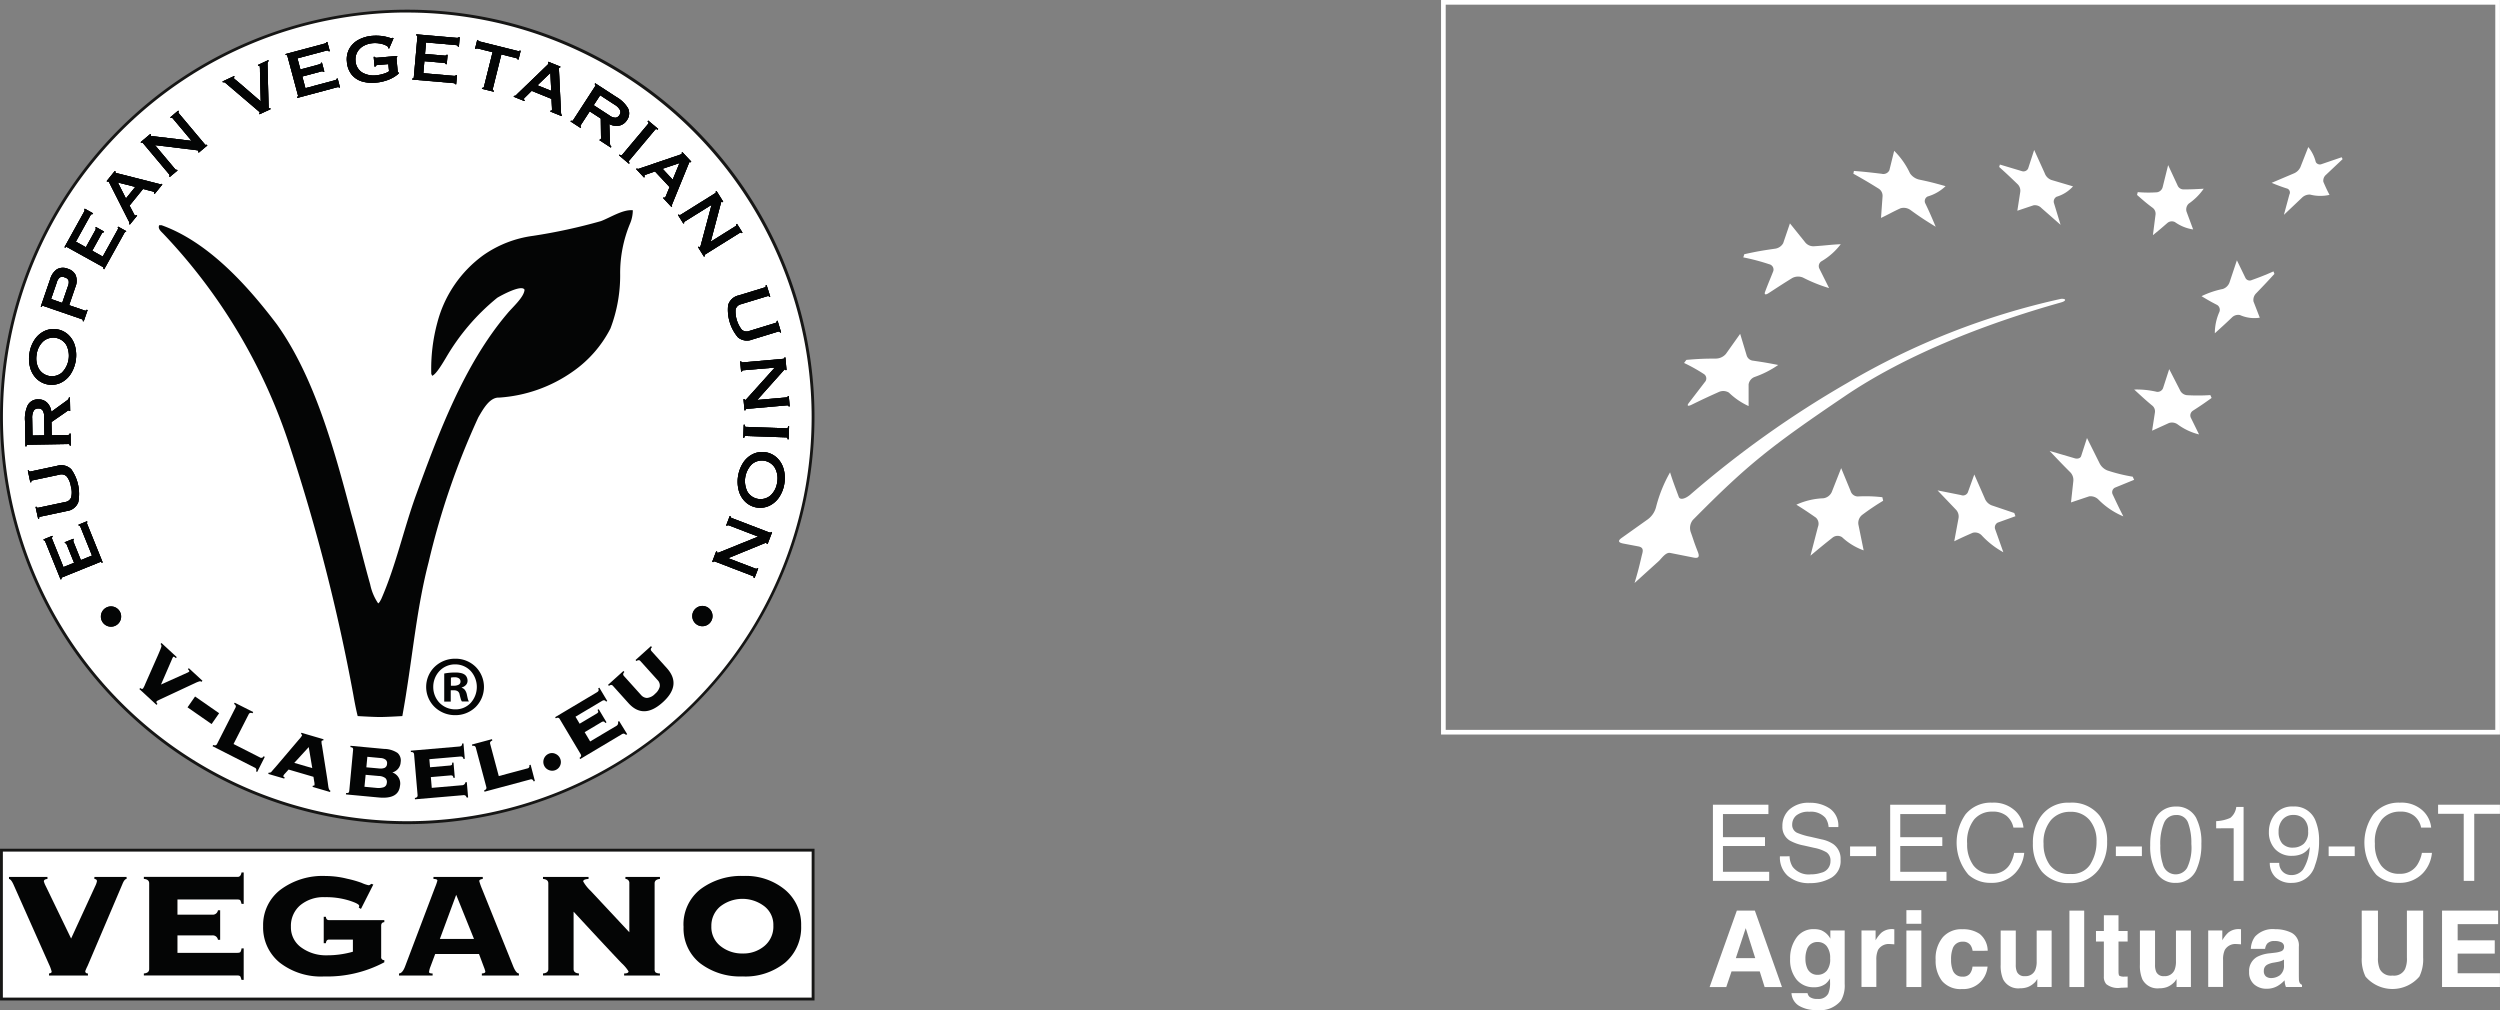 <svg xmlns="http://www.w3.org/2000/svg" width="214.002" height="86.467" viewBox="0 0 214.002 86.467"><rect x="0" y="0" width="214.002" height="86.467" fill="#808080" stroke="none"/><g id="vegano" transform="translate(-786.607 -409.002)"><g id="Grupo_304" data-name="Grupo 304" transform="translate(786.612 409.828)"><path id="Trazado_112" data-name="Trazado 112" d="M821.41,478.974a34.736,34.736,0,1,0-34.735-34.735,34.8,34.8,0,0,0,34.735,34.735" transform="translate(-786.552 -409.381)" fill="#fff"></path><path id="Trazado_113" data-name="Trazado 113" d="M821.468,409.682A34.613,34.613,0,1,0,856.082,444.3a34.654,34.654,0,0,0-34.614-34.614m0,69.472A34.858,34.858,0,1,1,856.326,444.3a34.9,34.9,0,0,1-34.858,34.858" transform="translate(-786.61 -409.438)" fill="#161615"></path><path id="Trazado_114" data-name="Trazado 114" d="M814.642,461.816s.255-1.427.346-2.064c.592-3.7.958-7.468,1.9-11.094a65.12,65.12,0,0,1,4.263-12.425c.357-.59.933-1.727,1.784-1.68a12.33,12.33,0,0,0,6.316-2.242,10.079,10.079,0,0,0,3.205-3.674,12.783,12.783,0,0,0,.831-4.729,11.018,11.018,0,0,1,.838-4.229,3.016,3.016,0,0,0,.246-1.162c-.852-.087-1.947.638-2.73.929a47.043,47.043,0,0,1-5.8,1.26,9.641,9.641,0,0,0-4.257,1.652,10.351,10.351,0,0,0-3.947,5.779,15.111,15.111,0,0,0-.518,4.386l.076.163c.356-.119.973-1.207,1.171-1.527a18.727,18.727,0,0,1,4.4-5.15c.314-.191,2.112-1.175,2.335-.687-.031.636-1.06,1.525-1.472,2.034-3.707,4.371-5.879,10.231-7.816,15.542-1.065,2.94-1.727,6.057-2.98,8.908-.061.1-.148.31-.261.363a4.53,4.53,0,0,1-.683-1.627c-.57-2.021-1.067-4.113-1.644-6.132-1.415-5.336-3.094-11.58-6.35-16.134-2.5-3.3-5.852-7.042-9.866-8.479l-.2,0c-.147.322.2.56.4.783a47.722,47.722,0,0,1,10.792,18.179,161.548,161.548,0,0,1,5.423,21.224c.1.573.231,1.27.375,1.832,0,0,1.3.081,1.905.081s1.921-.081,1.921-.081" transform="translate(-780.206 -401.345)" fill="#040505"></path><path id="Trazado_115" data-name="Trazado 115" d="M792.3,432.583l-.732.3.034.083a.072.072,0,0,1,.078.015.348.348,0,0,1,.074.123l.976,2.416-.957.388-.623-1.544a.276.276,0,0,1-.025-.138.079.079,0,0,1,.04-.061l-.034-.081-.744.3.034.081a.068.068,0,0,1,.076.013.326.326,0,0,1,.074.119l.623,1.542-.91.367-.959-2.375a.245.245,0,0,1-.023-.146.094.094,0,0,1,.059-.068l-.032-.083-.755.307.032.081a.057.057,0,0,1,.066.019.33.33,0,0,1,.074.123l1.294,3.2.081-.034a.106.106,0,0,1,0-.1.2.2,0,0,1,.1-.064l3.154-1.275a.216.216,0,0,1,.119-.025c.026.006.049.03.066.074l.081-.034-1.309-3.243a.4.4,0,0,1-.038-.136.063.063,0,0,1,.04-.064Z" transform="translate(-784.857 -388.79)" fill="#040505"></path><path id="Trazado_116" data-name="Trazado 116" d="M788.749,434.633l.087-.019a.15.15,0,0,1,.01-.125.181.181,0,0,1,.11-.049l2.255-.481a1.187,1.187,0,0,0,.971-.757,3.644,3.644,0,0,0-.6-2.81,1.2,1.2,0,0,0-1.2-.3l-2.255.481a.2.2,0,0,1-.121,0,.133.133,0,0,1-.057-.1l-.087.019.215,1.016.087-.019a.122.122,0,0,1,.013-.108.2.2,0,0,1,.11-.049l2.282-.484a.62.62,0,0,1,.638.168,1.854,1.854,0,0,1,.346.848,1.831,1.831,0,0,1,.028.914.623.623,0,0,1-.515.414l-2.282.484a.2.2,0,0,1-.119,0,.1.1,0,0,1-.053-.081l-.087.017Z" transform="translate(-785.487 -391.044)" fill="#040505"></path><path id="Trazado_117" data-name="Trazado 117" d="M790.005,429.088l1.173-.812.165-.119a.3.3,0,0,1,.138-.064.03.03,0,0,1,.03.017.072.072,0,0,1,.008.032h.089l-.021-1.16-.087,0a.236.236,0,0,1-.04.133.392.392,0,0,1-.1.106l-1.366.991a1.267,1.267,0,0,0-.358-.776,1.031,1.031,0,0,0-.744-.288.986.986,0,0,0-.914.5,2.71,2.71,0,0,0-.238,1.353l.038,2.166.089,0c0-.055.008-.093.03-.11a.191.191,0,0,1,.119-.027l3.4-.06a.2.2,0,0,1,.121.023.132.132,0,0,1,.036.11l.087,0-.017-1.025-.089,0a.1.1,0,0,1-.032.095.227.227,0,0,1-.119.023l-1.375.025Zm-1.623,1.156-.026-1.478a1.236,1.236,0,0,1,.115-.619.415.415,0,0,1,.375-.219.462.462,0,0,1,.388.136.889.889,0,0,1,.14.562l.028,1.6Z" transform="translate(-785.606 -393.787)" fill="#040505"></path><path id="Trazado_118" data-name="Trazado 118" d="M788.575,426.06a1.838,1.838,0,0,1,.566-1.122,1.313,1.313,0,0,1,1.974.312,2.055,2.055,0,0,1-.373,2.363,1.315,1.315,0,0,1-1.975-.312,1.84,1.84,0,0,1-.191-1.241m-.617-.1a2.857,2.857,0,0,0,.072,1.273,2.082,2.082,0,0,0,.575.942,1.85,1.85,0,0,0,2.017.32,2.107,2.107,0,0,0,.838-.717,3.014,3.014,0,0,0,.39-2.464,2.081,2.081,0,0,0-.575-.942,1.848,1.848,0,0,0-2.017-.32,2.089,2.089,0,0,0-.838.717,2.837,2.837,0,0,0-.462,1.19" transform="translate(-785.442 -396.547)" fill="#040505"></path><path id="Trazado_119" data-name="Trazado 119" d="M789.335,423.788l.482-1.4a.858.858,0,0,1,.267-.448.458.458,0,0,1,.422,0,.464.464,0,0,1,.331.261.85.85,0,0,1-.066.517l-.484,1.406Zm2.077-1.024a1.342,1.342,0,0,0,.021-1.029,1.084,1.084,0,0,0-.662-.532,1.061,1.061,0,0,0-.931.04,1.519,1.519,0,0,0-.577.834l-.812,2.363.083.028c.015-.051.038-.08.064-.089a.215.215,0,0,1,.121.017l3.219,1.109a.216.216,0,0,1,.106.06.125.125,0,0,1,0,.11l.083.028.335-.969-.083-.028c-.015.047-.038.074-.064.081a.2.2,0,0,1-.121-.017l-1.313-.452Z" transform="translate(-784.968 -399.019)" fill="#040505"></path><path id="Trazado_120" data-name="Trazado 120" d="M794.813,420.362l-.691-.382-.043.078a.07.07,0,0,1,.038.07.316.316,0,0,1-.049.134l-1.264,2.28-.9-.5.806-1.455a.257.257,0,0,1,.093-.1.069.069,0,0,1,.072-.008l.044-.077-.7-.39-.042.078a.067.067,0,0,1,.036.068.3.3,0,0,1-.045.13l-.806,1.455-.859-.475,1.241-2.242a.265.265,0,0,1,.1-.108.1.1,0,0,1,.093,0l.042-.076-.711-.4-.043.078c.021.01.028.03.028.063a.363.363,0,0,1-.051.136l-1.674,3.02.078.044c.023-.042.047-.064.074-.066a.223.223,0,0,1,.115.04l2.976,1.65a.217.217,0,0,1,.095.076.1.1,0,0,1-.015.1l.076.043,1.7-3.059a.4.4,0,0,1,.081-.115.058.058,0,0,1,.074-.01Z" transform="translate(-784.015 -401.405)" fill="#040505"></path><path id="Trazado_121" data-name="Trazado 121" d="M793.884,418.1l-.8.99-.695-1.372Zm.159,2.456-.068-.055a.141.141,0,0,1-.068.049.078.078,0,0,1-.07-.023.182.182,0,0,1-.045-.064c-.019-.036-.059-.114-.119-.229s-.153-.293-.282-.533l1.156-1.427c.274.072.475.125.6.155s.212.055.254.066a.273.273,0,0,1,.081.038.057.057,0,0,1,.023.049.109.109,0,0,1-.026.057l.07.055.653-.806-.068-.057a.107.107,0,0,1-.089.032.636.636,0,0,1-.161-.028l-3.538-.9c-.03-.008-.057-.013-.081-.017a.157.157,0,0,1-.062-.026.053.053,0,0,1-.021-.047.091.091,0,0,1,.019-.053l-.068-.055-.7.867.068.055a.072.072,0,0,1,.049-.025.067.067,0,0,1,.045.009.2.2,0,0,1,.046.059.567.567,0,0,1,.034.065l1.586,3.137c.049.087.085.157.109.21a.146.146,0,0,1-.017.151l.068.057Z" transform="translate(-782.309 -402.926)" fill="#040505"></path><path id="Trazado_122" data-name="Trazado 122" d="M794.194,416.957l3.523.43.125.019a.13.13,0,0,1,.07.026.06.06,0,0,1,.013.049.1.1,0,0,1-.036.053l.057.068.736-.619-.057-.068a.1.1,0,0,1-.087.03.222.222,0,0,1-.093-.078l-2.189-2.607a.223.223,0,0,1-.058-.106.1.1,0,0,1,.044-.081l-.057-.066-.677.568.057.068a.083.083,0,0,1,.083-.025.214.214,0,0,1,.093.076l1.593,1.9-3.326-.4-.1-.008a.1.1,0,0,1-.066-.028.053.053,0,0,1-.015-.045.071.071,0,0,1,.029-.04l-.057-.068-.829.7.055.068a.091.091,0,0,1,.083-.027.228.228,0,0,1,.095.078l2.187,2.607a.24.24,0,0,1,.061.106.09.09,0,0,1-.04.076l.057.068.662-.556-.057-.068a.07.07,0,0,1-.074.019.252.252,0,0,1-.093-.078Z" transform="translate(-780.936 -405.362)" fill="#040505"></path><path id="Trazado_123" data-name="Trazado 123" d="M799.7,412.137l.038.08a.157.157,0,0,1,.07-.015.053.053,0,0,1,.049.03,2.121,2.121,0,0,1,.021.329c0,.187.008.394.013.619l.055,2.078-1.58-1.366c-.233-.2-.41-.348-.531-.448a1.207,1.207,0,0,1-.2-.178.049.049,0,0,1,.006-.055.151.151,0,0,1,.061-.045l-.038-.08-.993.464.038.08a.16.16,0,0,1,.155,0,.86.86,0,0,1,.11.085l2.766,2.359c.025.019.047.04.072.061a.239.239,0,0,1,.042.049.056.056,0,0,1,.006.045c0,.015-.023.032-.053.047l.038.079.946-.441-.038-.081a.165.165,0,0,1-.078.015.048.048,0,0,1-.042-.028.248.248,0,0,1-.015-.064c0-.021,0-.049,0-.083l-.095-3.612a.387.387,0,0,1,.021-.159.171.171,0,0,1,.083-.1l-.038-.079Z" transform="translate(-777.63 -407.4)" fill="#040505"></path><path id="Trazado_124" data-name="Trazado 124" d="M804.189,414.787l-.2-.763-.085.023a.072.072,0,0,1-.026.076.328.328,0,0,1-.129.059l-2.518.675-.267-1,1.607-.429a.282.282,0,0,1,.14-.008c.032.011.051.027.055.047l.085-.023-.206-.776-.085.023a.071.071,0,0,1-.025.076.3.3,0,0,1-.125.057l-1.608.431-.254-.95,2.475-.662a.239.239,0,0,1,.146,0,.1.1,0,0,1,.062.066l.085-.023-.21-.787-.085.023a.065.065,0,0,1-.027.064.38.38,0,0,1-.132.059l-3.336.893.023.085a.105.105,0,0,1,.1.01.213.213,0,0,1,.051.11l.882,3.287a.22.22,0,0,1,.01.121c-.008.026-.036.045-.082.057l.023.085,3.379-.906a.439.439,0,0,1,.14-.019.061.061,0,0,1,.058.045Z" transform="translate(-775.092 -408.136)" fill="#040505"></path><path id="Trazado_125" data-name="Trazado 125" d="M805.91,413.665a1.449,1.449,0,0,1-.42.2,3.042,3.042,0,0,1-.664.142,1.945,1.945,0,0,1-1.219-.24,1.25,1.25,0,0,1-.566-.991,1.312,1.312,0,0,1,.159-.77,1.383,1.383,0,0,1,.532-.516,1.9,1.9,0,0,1,.764-.231,2.4,2.4,0,0,1,.71.042,1.739,1.739,0,0,1,.465.163c.112.062.169.11.172.138a.232.232,0,0,1,0,.051l-.006.026.079.038.382-.889-.1-.03a.13.13,0,0,1-.074.04.877.877,0,0,1-.165-.042c-.085-.026-.195-.057-.325-.089a3.094,3.094,0,0,0-.5-.076,4.1,4.1,0,0,0-.662,0,2.961,2.961,0,0,0-1.169.337,1.963,1.963,0,0,0-.781.749,1.9,1.9,0,0,0-.221,1.12,2.011,2.011,0,0,0,.4,1.1,1.813,1.813,0,0,0,.872.588,3.06,3.06,0,0,0,1.2.112,3.9,3.9,0,0,0,1.1-.255,2.907,2.907,0,0,0,.863-.524l-.007-.087a.159.159,0,0,1-.059-.04.131.131,0,0,1-.023-.076l-.093-1.06a.233.233,0,0,1,.008-.106.086.086,0,0,1,.049-.047l-.008-.089-1.744.153a.226.226,0,0,1-.125-.019.077.077,0,0,1-.049-.062l-.089.008.074.833.087-.008a.106.106,0,0,1,.038-.081.2.2,0,0,1,.117-.049l.94-.081Z" transform="translate(-772.613 -408.388)" fill="#040505"></path><path id="Trazado_126" data-name="Trazado 126" d="M809.014,414.83l.068-.785-.087-.009a.07.07,0,0,1-.051.062.31.31,0,0,1-.142.011l-2.6-.227.089-1.029,1.657.144a.252.252,0,0,1,.135.043.073.073,0,0,1,.036.063l.089.008.07-.8-.089-.008a.069.069,0,0,1-.047.062.29.29,0,0,1-.138.011l-1.658-.144.085-.98,2.552.223a.253.253,0,0,1,.14.047.092.092,0,0,1,.034.083l.089.008.07-.812-.087-.008c0,.023-.017.04-.047.051a.35.35,0,0,1-.144.01l-3.44-.3-.008.089a.1.1,0,0,1,.089.04.227.227,0,0,1,.011.121l-.3,3.391a.221.221,0,0,1-.03.117.1.1,0,0,1-.1.025l-.008.089,3.485.3a.47.47,0,0,1,.138.028.061.061,0,0,1,.038.064Z" transform="translate(-769.969 -408.442)" fill="#040505"></path><path id="Trazado_127" data-name="Trazado 127" d="M809.719,415.159a.134.134,0,0,1-.1-.059.191.191,0,0,1,0-.121l.73-2.933,1.226.307a.387.387,0,0,1,.129.047.056.056,0,0,1,.025.07l.087.021.187-.753-.085-.023a.06.06,0,0,1-.055.049.422.422,0,0,1-.138-.017l-3.2-.8a.422.422,0,0,1-.129-.049.059.059,0,0,1-.025-.068l-.087-.023-.187.755.085.021a.063.063,0,0,1,.057-.051.455.455,0,0,1,.136.021l1.224.3-.731,2.931a.211.211,0,0,1-.051.11.122.122,0,0,1-.11.007l-.023.087,1.009.25Z" transform="translate(-767.438 -408.215)" fill="#040505"></path><path id="Trazado_128" data-name="Trazado 128" d="M813.063,414.289l-1.181-.479,1.109-1.063Zm-2.3.868.034-.081a.143.143,0,0,1-.068-.049.088.088,0,0,1,0-.076.252.252,0,0,1,.049-.06c.028-.03.091-.091.183-.182s.237-.233.429-.426l1.7.689c.011.284.021.49.028.622s.01.22.01.261a.238.238,0,0,1-.011.089.058.058,0,0,1-.04.036.089.089,0,0,1-.061-.008l-.034.081.963.39.032-.083a.1.1,0,0,1-.055-.074.662.662,0,0,1-.021-.163l-.176-3.644c0-.032,0-.06-.008-.085a.148.148,0,0,1,.008-.066.052.052,0,0,1,.038-.034.1.1,0,0,1,.057,0l.032-.081-1.033-.418-.034.083a.066.066,0,0,1,.038.04.057.057,0,0,1,0,.045.2.2,0,0,1-.042.061.721.721,0,0,1-.053.053L810.2,414.51c-.07.074-.125.129-.168.167a.143.143,0,0,1-.15.028l-.034.083Z" transform="translate(-765.883 -407.334)" fill="#040505"></path><path id="Trazado_129" data-name="Trazado 129" d="M815.008,415.784l.017,1.425.005.2a.311.311,0,0,1-.023.149.033.033,0,0,1-.032.017.082.082,0,0,1-.032-.011l-.047.074.973.632.047-.076a.238.238,0,0,1-.087-.106.367.367,0,0,1-.03-.144l-.059-1.688a1.267,1.267,0,0,0,.844.136,1.017,1.017,0,0,0,.653-.454.988.988,0,0,0,.1-1.035,2.694,2.694,0,0,0-.989-.956l-1.816-1.181-.047.076c.047.028.072.059.074.087a.2.2,0,0,1-.045.113L812.66,415.9a.192.192,0,0,1-.085.089.134.134,0,0,1-.11-.032l-.047.074.859.558.047-.074c-.04-.025-.058-.051-.058-.08a.207.207,0,0,1,.045-.112l.751-1.154Zm-.051-1.992,1.239.806a1.222,1.222,0,0,1,.448.439.412.412,0,0,1-.026.433.465.465,0,0,1-.331.246.891.891,0,0,1-.543-.2l-1.344-.872Z" transform="translate(-763.587 -406.464)" fill="#040505"></path><path id="Trazado_130" data-name="Trazado 130" d="M817.686,415.256a.164.164,0,0,1,.1-.072c.032-.006.072.015.121.057l.059-.068-.855-.715-.057.068c.061.049.091.089.093.121a.159.159,0,0,1-.053.11l-2.189,2.607a.15.15,0,0,1-.1.072c-.032,0-.078-.019-.136-.07l-.057.068.853.717.057-.068c-.049-.042-.076-.078-.078-.11a.166.166,0,0,1,.055-.11Z" transform="translate(-761.63 -404.961)" fill="#040505"></path><path id="Trazado_131" data-name="Trazado 131" d="M818.516,418.242l-.869-.933,1.455-.494Zm-2.454-.185.064-.061a.131.131,0,0,1-.04-.072.086.086,0,0,1,.032-.068.185.185,0,0,1,.07-.034c.04-.015.121-.045.242-.087l.569-.2,1.251,1.341c-.11.263-.189.454-.238.577s-.083.2-.1.24a.189.189,0,0,1-.049.076.054.054,0,0,1-.051.017.1.1,0,0,1-.051-.034l-.066.061.71.759.064-.061a.1.1,0,0,1-.019-.091.629.629,0,0,1,.051-.155l1.379-3.379.03-.078a.136.136,0,0,1,.034-.059.059.059,0,0,1,.049-.015.1.1,0,0,1,.049.026l.064-.061-.761-.814-.064.059a.067.067,0,0,1,.017.053.056.056,0,0,1-.015.042.207.207,0,0,1-.064.04l-.068.024-3.326,1.133c-.095.036-.168.061-.223.078a.147.147,0,0,1-.15-.036l-.064.059Z" transform="translate(-760.937 -403.688)" fill="#040505"></path><path id="Trazado_132" data-name="Trazado 132" d="M820.156,418.822l-.916,3.428c-.013.047-.025.087-.036.121a.124.124,0,0,1-.036.066.061.061,0,0,1-.051.006.106.106,0,0,1-.047-.042l-.074.045.509.815.076-.045a.1.1,0,0,1-.017-.091.212.212,0,0,1,.089-.083l2.885-1.8a.211.211,0,0,1,.114-.044.094.094,0,0,1,.074.055l.076-.047-.469-.751-.076.047a.087.087,0,0,1,.015.085.221.221,0,0,1-.091.083l-2.1,1.313.855-3.239.021-.1a.09.09,0,0,1,.038-.061.052.052,0,0,1,.047-.01.08.08,0,0,1,.034.032l.076-.045-.573-.919-.076.047a.087.087,0,0,1,.015.085.218.218,0,0,1-.091.083l-2.885,1.8a.21.21,0,0,1-.114.044.082.082,0,0,1-.07-.049l-.076.047.46.734.074-.047a.074.074,0,0,1-.007-.076.263.263,0,0,1,.091-.081Z" transform="translate(-759.249 -402.118)" fill="#040505"></path><path id="Trazado_133" data-name="Trazado 133" d="M822.865,421.9l-.085.026a.148.148,0,0,1,0,.125.171.171,0,0,1-.1.058l-2.208.676a1.2,1.2,0,0,0-.9.838,3.67,3.67,0,0,0,.84,2.747,1.193,1.193,0,0,0,1.217.191l2.206-.676a.191.191,0,0,1,.119-.008c.028.009.051.041.066.093l.085-.026-.3-.993-.083.026a.122.122,0,0,1-.006.108.191.191,0,0,1-.1.059l-2.231.683a.622.622,0,0,1-.651-.114,2.578,2.578,0,0,1-.526-1.722.621.621,0,0,1,.477-.458l2.231-.681a.2.2,0,0,1,.119-.011.107.107,0,0,1,.061.076l.083-.025Z" transform="translate(-757.249 -398.322)" fill="#040505"></path><path id="Trazado_134" data-name="Trazado 134" d="M823.058,426.036l-2.373,2.639c-.032.036-.06.066-.087.093a.127.127,0,0,1-.063.042.056.056,0,0,1-.047-.019.088.088,0,0,1-.023-.059l-.089.008.085.957.087-.008a.1.1,0,0,1,.026-.087.218.218,0,0,1,.117-.034l3.391-.3a.242.242,0,0,1,.121.013.091.091,0,0,1,.04.081l.089-.008-.078-.882-.089.009a.084.084,0,0,1-.025.081.231.231,0,0,1-.117.032l-2.471.216,2.233-2.5c.024-.028.045-.055.062-.076a.094.094,0,0,1,.063-.038.055.055,0,0,1,.045.013.083.083,0,0,1,.017.045l.087-.008-.095-1.078-.087.008a.092.092,0,0,1-.026.083.244.244,0,0,1-.117.032l-3.391.3a.238.238,0,0,1-.121-.013.083.083,0,0,1-.04-.076l-.089.008.076.863.089-.008a.075.075,0,0,1,.026-.072.248.248,0,0,1,.117-.03Z" transform="translate(-756.738 -395.397)" fill="#040505"></path><path id="Trazado_135" data-name="Trazado 135" d="M823.882,429.3a.158.158,0,0,1,.117.034.179.179,0,0,1,.03.13l.089,0,.038-1.115-.089,0a.22.22,0,0,1-.038.148.16.16,0,0,1-.121.026l-3.4-.119a.165.165,0,0,1-.119-.034c-.023-.023-.03-.072-.028-.149l-.089,0-.038,1.114.089,0a.127.127,0,0,1,.159-.155Z" transform="translate(-756.614 -392.687)" fill="#040505"></path><path id="Trazado_136" data-name="Trazado 136" d="M823.364,432.053a1.837,1.837,0,0,1-.566,1.12,1.315,1.315,0,0,1-1.975-.312,2.059,2.059,0,0,1,.374-2.363,1.315,1.315,0,0,1,1.975.312,1.856,1.856,0,0,1,.191,1.243m.617.1a2.853,2.853,0,0,0-.072-1.273,2.081,2.081,0,0,0-.575-.942,1.85,1.85,0,0,0-2.017-.32,2.1,2.1,0,0,0-.838.717,3.014,3.014,0,0,0-.39,2.464,2.083,2.083,0,0,0,.575.942,1.839,1.839,0,0,0,2.017.32,2.086,2.086,0,0,0,.838-.717,2.859,2.859,0,0,0,.462-1.19" transform="translate(-756.843 -391.588)" fill="#040505"></path><path id="Trazado_137" data-name="Trazado 137" d="M822.766,434.111l-3.29,1.332-.117.045a.125.125,0,0,1-.074.009.053.053,0,0,1-.036-.036.1.1,0,0,1,.006-.064l-.083-.03-.344.9.083.032a.1.1,0,0,1,.062-.068.206.206,0,0,1,.119.021l3.177,1.22a.22.22,0,0,1,.1.064.094.094,0,0,1,0,.091l.083.032.316-.825-.081-.032a.1.1,0,0,1-.061.062.23.23,0,0,1-.119-.023l-2.314-.887,3.1-1.268c.034-.015.064-.028.089-.042a.1.1,0,0,1,.072-.006.051.051,0,0,1,.036.032.071.071,0,0,1-.006.047l.083.032.388-1.01-.083-.032a.084.084,0,0,1-.059.062.222.222,0,0,1-.119-.023l-3.179-1.219a.241.241,0,0,1-.1-.064.093.093,0,0,1,0-.087l-.083-.03-.308.808.081.032a.076.076,0,0,1,.057-.053.278.278,0,0,1,.119.023Z" transform="translate(-757.869 -389.002)" fill="#040505"></path><path id="Trazado_138" data-name="Trazado 138" d="M792.039,436.436a.868.868,0,1,1-.868.868.87.87,0,0,1,.868-.868" transform="translate(-782.541 -385.353)" fill="#040505"></path><path id="Trazado_139" data-name="Trazado 139" d="M818.795,436.415a.868.868,0,1,1-.869.868.87.87,0,0,1,.869-.868" transform="translate(-758.673 -385.372)" fill="#040505"></path><path id="Trazado_140" data-name="Trazado 140" d="M792.3,432.583l-.732.3.034.083a.072.072,0,0,1,.078.015.348.348,0,0,1,.074.123l.976,2.416-.957.388-.623-1.544a.276.276,0,0,1-.025-.138.079.079,0,0,1,.04-.061l-.034-.081-.744.3.034.081a.068.068,0,0,1,.076.013.326.326,0,0,1,.074.119l.623,1.542-.91.367-.959-2.375a.245.245,0,0,1-.023-.146.094.094,0,0,1,.059-.068l-.032-.083-.755.307.032.081a.057.057,0,0,1,.066.019.33.33,0,0,1,.074.123l1.294,3.2.081-.034a.106.106,0,0,1,0-.1.2.2,0,0,1,.1-.064l3.154-1.275a.216.216,0,0,1,.119-.025c.026.006.049.03.066.074l.081-.034-1.309-3.243a.4.4,0,0,1-.038-.136.063.063,0,0,1,.04-.064Z" transform="translate(-784.857 -388.79)" fill="#040505"></path><path id="Trazado_141" data-name="Trazado 141" d="M788.749,434.633l.087-.019a.15.15,0,0,1,.01-.125.181.181,0,0,1,.11-.049l2.255-.481a1.187,1.187,0,0,0,.971-.757,3.644,3.644,0,0,0-.6-2.81,1.2,1.2,0,0,0-1.2-.3l-2.255.481a.2.2,0,0,1-.121,0,.133.133,0,0,1-.057-.1l-.087.019.215,1.016.087-.019a.122.122,0,0,1,.013-.108.2.2,0,0,1,.11-.049l2.282-.484a.62.62,0,0,1,.638.168,1.854,1.854,0,0,1,.346.848,1.831,1.831,0,0,1,.028.914.623.623,0,0,1-.515.414l-2.282.484a.2.2,0,0,1-.119,0,.1.1,0,0,1-.053-.081l-.087.017Z" transform="translate(-785.487 -391.044)" fill="#040505"></path><path id="Trazado_142" data-name="Trazado 142" d="M790.005,429.088l1.173-.812.165-.119a.3.3,0,0,1,.138-.064.03.03,0,0,1,.03.017.072.072,0,0,1,.008.032h.089l-.021-1.16-.087,0a.236.236,0,0,1-.04.133.392.392,0,0,1-.1.106l-1.366.991a1.267,1.267,0,0,0-.358-.776,1.031,1.031,0,0,0-.744-.288.986.986,0,0,0-.914.5,2.71,2.71,0,0,0-.238,1.353l.038,2.166.089,0c0-.055.008-.093.03-.11a.191.191,0,0,1,.119-.027l3.4-.06a.2.2,0,0,1,.121.023.132.132,0,0,1,.036.11l.087,0-.017-1.025-.089,0a.1.1,0,0,1-.032.095.227.227,0,0,1-.119.023l-1.375.025Zm-1.623,1.156-.026-1.478a1.236,1.236,0,0,1,.115-.619.415.415,0,0,1,.375-.219.462.462,0,0,1,.388.136.889.889,0,0,1,.14.562l.028,1.6Z" transform="translate(-785.606 -393.787)" fill="#040505"></path><path id="Trazado_143" data-name="Trazado 143" d="M788.575,426.06a1.838,1.838,0,0,1,.566-1.122,1.313,1.313,0,0,1,1.974.312,2.055,2.055,0,0,1-.373,2.363,1.315,1.315,0,0,1-1.975-.312,1.84,1.84,0,0,1-.191-1.241m-.617-.1a2.857,2.857,0,0,0,.072,1.273,2.082,2.082,0,0,0,.575.942,1.85,1.85,0,0,0,2.017.32,2.107,2.107,0,0,0,.838-.717,3.014,3.014,0,0,0,.39-2.464,2.081,2.081,0,0,0-.575-.942,1.848,1.848,0,0,0-2.017-.32,2.089,2.089,0,0,0-.838.717,2.837,2.837,0,0,0-.462,1.19" transform="translate(-785.442 -396.547)" fill="#040505"></path><path id="Trazado_144" data-name="Trazado 144" d="M789.335,423.788l.482-1.4a.858.858,0,0,1,.267-.448.458.458,0,0,1,.422,0,.464.464,0,0,1,.331.261.85.85,0,0,1-.066.517l-.484,1.406Zm2.077-1.024a1.342,1.342,0,0,0,.021-1.029,1.084,1.084,0,0,0-.662-.532,1.061,1.061,0,0,0-.931.04,1.519,1.519,0,0,0-.577.834l-.812,2.363.083.028c.015-.051.038-.08.064-.089a.215.215,0,0,1,.121.017l3.219,1.109a.216.216,0,0,1,.106.06.125.125,0,0,1,0,.11l.083.028.335-.969-.083-.028c-.015.047-.038.074-.064.081a.2.2,0,0,1-.121-.017l-1.313-.452Z" transform="translate(-784.968 -399.019)" fill="#040505"></path><path id="Trazado_145" data-name="Trazado 145" d="M794.813,420.362l-.691-.382-.043.078a.07.07,0,0,1,.038.07.316.316,0,0,1-.049.134l-1.264,2.28-.9-.5.806-1.455a.257.257,0,0,1,.093-.1.069.069,0,0,1,.072-.008l.044-.077-.7-.39-.042.078a.067.067,0,0,1,.036.068.3.3,0,0,1-.045.13l-.806,1.455-.859-.475,1.241-2.242a.265.265,0,0,1,.1-.108.1.1,0,0,1,.093,0l.042-.076-.711-.4-.043.078c.021.01.028.03.028.063a.363.363,0,0,1-.051.136l-1.674,3.02.078.044c.023-.042.047-.064.074-.066a.223.223,0,0,1,.115.04l2.976,1.65a.217.217,0,0,1,.095.076.1.1,0,0,1-.015.1l.076.043,1.7-3.059a.4.4,0,0,1,.081-.115.058.058,0,0,1,.074-.01Z" transform="translate(-784.015 -401.405)" fill="#040505"></path><path id="Trazado_146" data-name="Trazado 146" d="M793.884,418.1l-.8.99-.695-1.372Zm.159,2.456-.068-.055a.141.141,0,0,1-.068.049.078.078,0,0,1-.07-.023.182.182,0,0,1-.045-.064c-.019-.036-.059-.114-.119-.229s-.153-.293-.282-.533l1.156-1.427c.274.072.475.125.6.155s.212.055.254.066a.273.273,0,0,1,.081.038.057.057,0,0,1,.023.049.109.109,0,0,1-.026.057l.07.055.653-.806-.068-.057a.107.107,0,0,1-.089.032.636.636,0,0,1-.161-.028l-3.538-.9c-.03-.008-.057-.013-.081-.017a.157.157,0,0,1-.062-.026.053.053,0,0,1-.021-.047.091.091,0,0,1,.019-.053l-.068-.055-.7.867.068.055a.072.072,0,0,1,.049-.025.067.067,0,0,1,.045.009.2.2,0,0,1,.046.059.567.567,0,0,1,.034.065l1.586,3.137c.049.087.085.157.109.21a.146.146,0,0,1-.017.151l.068.057Z" transform="translate(-782.309 -402.926)" fill="#040505"></path><path id="Trazado_147" data-name="Trazado 147" d="M794.194,416.957l3.523.43.125.019a.13.13,0,0,1,.07.026.06.06,0,0,1,.013.049.1.1,0,0,1-.036.053l.057.068.736-.619-.057-.068a.1.1,0,0,1-.087.03.222.222,0,0,1-.093-.078l-2.189-2.607a.223.223,0,0,1-.058-.106.1.1,0,0,1,.044-.081l-.057-.066-.677.568.057.068a.083.083,0,0,1,.083-.025.214.214,0,0,1,.093.076l1.593,1.9-3.326-.4-.1-.008a.1.1,0,0,1-.066-.028.053.053,0,0,1-.015-.045.071.071,0,0,1,.029-.04l-.057-.068-.829.7.055.068a.091.091,0,0,1,.083-.027.228.228,0,0,1,.095.078l2.187,2.607a.24.24,0,0,1,.061.106.09.09,0,0,1-.04.076l.057.068.662-.556-.057-.068a.07.07,0,0,1-.074.019.252.252,0,0,1-.093-.078Z" transform="translate(-780.936 -405.362)" fill="#040505"></path><path id="Trazado_148" data-name="Trazado 148" d="M799.7,412.137l.038.08a.157.157,0,0,1,.07-.015.053.053,0,0,1,.049.03,2.121,2.121,0,0,1,.021.329c0,.187.008.394.013.619l.055,2.078-1.58-1.366c-.233-.2-.41-.348-.531-.448a1.207,1.207,0,0,1-.2-.178.049.049,0,0,1,.006-.055.151.151,0,0,1,.061-.045l-.038-.08-.993.464.038.08a.16.16,0,0,1,.155,0,.86.86,0,0,1,.11.085l2.766,2.359c.025.019.047.04.072.061a.239.239,0,0,1,.042.049.056.056,0,0,1,.006.045c0,.015-.023.032-.053.047l.038.079.946-.441-.038-.081a.165.165,0,0,1-.078.015.048.048,0,0,1-.042-.028.248.248,0,0,1-.015-.064c0-.021,0-.049,0-.083l-.095-3.612a.387.387,0,0,1,.021-.159.171.171,0,0,1,.083-.1l-.038-.079Z" transform="translate(-777.63 -407.4)" fill="#040505"></path><path id="Trazado_149" data-name="Trazado 149" d="M804.189,414.787l-.2-.763-.085.023a.072.072,0,0,1-.026.076.328.328,0,0,1-.129.059l-2.518.675-.267-1,1.607-.429a.282.282,0,0,1,.14-.008c.032.011.051.027.055.047l.085-.023-.206-.776-.085.023a.071.071,0,0,1-.025.076.3.3,0,0,1-.125.057l-1.608.431-.254-.95,2.475-.662a.239.239,0,0,1,.146,0,.1.1,0,0,1,.062.066l.085-.023-.21-.787-.085.023a.065.065,0,0,1-.027.064.38.38,0,0,1-.132.059l-3.336.893.023.085a.105.105,0,0,1,.1.01.213.213,0,0,1,.051.11l.882,3.287a.22.22,0,0,1,.01.121c-.008.026-.036.045-.082.057l.023.085,3.379-.906a.439.439,0,0,1,.14-.019.061.061,0,0,1,.058.045Z" transform="translate(-775.092 -408.136)" fill="#040505"></path><path id="Trazado_150" data-name="Trazado 150" d="M805.91,413.665a1.449,1.449,0,0,1-.42.2,3.042,3.042,0,0,1-.664.142,1.945,1.945,0,0,1-1.219-.24,1.25,1.25,0,0,1-.566-.991,1.312,1.312,0,0,1,.159-.77,1.383,1.383,0,0,1,.532-.516,1.9,1.9,0,0,1,.764-.231,2.4,2.4,0,0,1,.71.042,1.739,1.739,0,0,1,.465.163c.112.062.169.11.172.138a.232.232,0,0,1,0,.051l-.006.026.079.038.382-.889-.1-.03a.13.13,0,0,1-.074.04.877.877,0,0,1-.165-.042c-.085-.026-.195-.057-.325-.089a3.094,3.094,0,0,0-.5-.076,4.1,4.1,0,0,0-.662,0,2.961,2.961,0,0,0-1.169.337,1.963,1.963,0,0,0-.781.749,1.9,1.9,0,0,0-.221,1.12,2.011,2.011,0,0,0,.4,1.1,1.813,1.813,0,0,0,.872.588,3.06,3.06,0,0,0,1.2.112,3.9,3.9,0,0,0,1.1-.255,2.907,2.907,0,0,0,.863-.524l-.007-.087a.159.159,0,0,1-.059-.04.131.131,0,0,1-.023-.076l-.093-1.06a.233.233,0,0,1,.008-.106.086.086,0,0,1,.049-.047l-.008-.089-1.744.153a.226.226,0,0,1-.125-.019.077.077,0,0,1-.049-.062l-.089.008.074.833.087-.008a.106.106,0,0,1,.038-.081.2.2,0,0,1,.117-.049l.94-.081Z" transform="translate(-772.613 -408.388)" fill="#040505"></path><path id="Trazado_151" data-name="Trazado 151" d="M809.014,414.83l.068-.785-.087-.009a.07.07,0,0,1-.051.062.31.31,0,0,1-.142.011l-2.6-.227.089-1.029,1.657.144a.252.252,0,0,1,.135.043.073.073,0,0,1,.036.063l.089.008.07-.8-.089-.008a.069.069,0,0,1-.047.062.29.29,0,0,1-.138.011l-1.658-.144.085-.98,2.552.223a.253.253,0,0,1,.14.047.092.092,0,0,1,.034.083l.089.008.07-.812-.087-.008c0,.023-.017.04-.047.051a.35.35,0,0,1-.144.01l-3.44-.3-.008.089a.1.1,0,0,1,.089.04.227.227,0,0,1,.011.121l-.3,3.391a.221.221,0,0,1-.03.117.1.1,0,0,1-.1.025l-.008.089,3.485.3a.47.47,0,0,1,.138.028.061.061,0,0,1,.038.064Z" transform="translate(-769.969 -408.442)" fill="#040505"></path><path id="Trazado_152" data-name="Trazado 152" d="M809.719,415.159a.134.134,0,0,1-.1-.059.191.191,0,0,1,0-.121l.73-2.933,1.226.307a.387.387,0,0,1,.129.047.056.056,0,0,1,.025.07l.087.021.187-.753-.085-.023a.06.06,0,0,1-.055.049.422.422,0,0,1-.138-.017l-3.2-.8a.422.422,0,0,1-.129-.049.059.059,0,0,1-.025-.068l-.087-.023-.187.755.085.021a.063.063,0,0,1,.057-.051.455.455,0,0,1,.136.021l1.224.3-.731,2.931a.211.211,0,0,1-.051.11.122.122,0,0,1-.11.007l-.023.087,1.009.25Z" transform="translate(-767.438 -408.215)" fill="#040505"></path><path id="Trazado_153" data-name="Trazado 153" d="M813.063,414.289l-1.181-.479,1.109-1.063Zm-2.3.868.034-.081a.143.143,0,0,1-.068-.049.088.088,0,0,1,0-.076.252.252,0,0,1,.049-.06c.028-.03.091-.091.183-.182s.237-.233.429-.426l1.7.689c.011.284.021.49.028.622s.01.22.01.261a.238.238,0,0,1-.011.089.058.058,0,0,1-.04.036.089.089,0,0,1-.061-.008l-.034.081.963.39.032-.083a.1.1,0,0,1-.055-.074.662.662,0,0,1-.021-.163l-.176-3.644c0-.032,0-.06-.008-.085a.148.148,0,0,1,.008-.066.052.052,0,0,1,.038-.034.1.1,0,0,1,.057,0l.032-.081-1.033-.418-.034.083a.066.066,0,0,1,.038.04.057.057,0,0,1,0,.045.2.2,0,0,1-.042.061.721.721,0,0,1-.053.053L810.2,414.51c-.07.074-.125.129-.168.167a.143.143,0,0,1-.15.028l-.034.083Z" transform="translate(-765.883 -407.334)" fill="#040505"></path><path id="Trazado_154" data-name="Trazado 154" d="M815.008,415.784l.017,1.425.005.2a.311.311,0,0,1-.023.149.033.033,0,0,1-.032.017.082.082,0,0,1-.032-.011l-.047.074.973.632.047-.076a.238.238,0,0,1-.087-.106.367.367,0,0,1-.03-.144l-.059-1.688a1.267,1.267,0,0,0,.844.136,1.017,1.017,0,0,0,.653-.454.988.988,0,0,0,.1-1.035,2.694,2.694,0,0,0-.989-.956l-1.816-1.181-.047.076c.047.028.072.059.074.087a.2.2,0,0,1-.045.113L812.66,415.9a.192.192,0,0,1-.085.089.134.134,0,0,1-.11-.032l-.047.074.859.558.047-.074c-.04-.025-.058-.051-.058-.08a.207.207,0,0,1,.045-.112l.751-1.154Zm-.051-1.992,1.239.806a1.222,1.222,0,0,1,.448.439.412.412,0,0,1-.026.433.465.465,0,0,1-.331.246.891.891,0,0,1-.543-.2l-1.344-.872Z" transform="translate(-763.587 -406.464)" fill="#040505"></path><path id="Trazado_155" data-name="Trazado 155" d="M817.686,415.256a.164.164,0,0,1,.1-.072c.032-.006.072.015.121.057l.059-.068-.855-.715-.057.068c.061.049.091.089.093.121a.159.159,0,0,1-.053.11l-2.189,2.607a.15.15,0,0,1-.1.072c-.032,0-.078-.019-.136-.07l-.057.068.853.717.057-.068c-.049-.042-.076-.078-.078-.11a.166.166,0,0,1,.055-.11Z" transform="translate(-761.63 -404.961)" fill="#040505"></path><path id="Trazado_156" data-name="Trazado 156" d="M818.516,418.242l-.869-.933,1.455-.494Zm-2.454-.185.064-.061a.131.131,0,0,1-.04-.072.086.086,0,0,1,.032-.068.185.185,0,0,1,.07-.034c.04-.015.121-.045.242-.087l.569-.2,1.251,1.341c-.11.263-.189.454-.238.577s-.083.2-.1.24a.189.189,0,0,1-.049.076.054.054,0,0,1-.051.017.1.1,0,0,1-.051-.034l-.066.061.71.759.064-.061a.1.1,0,0,1-.019-.091.629.629,0,0,1,.051-.155l1.379-3.379.03-.078a.136.136,0,0,1,.034-.059.059.059,0,0,1,.049-.015.1.1,0,0,1,.049.026l.064-.061-.761-.814-.064.059a.067.067,0,0,1,.017.053.056.056,0,0,1-.015.042.207.207,0,0,1-.064.04l-.068.024-3.326,1.133c-.095.036-.168.061-.223.078a.147.147,0,0,1-.15-.036l-.064.059Z" transform="translate(-760.937 -403.688)" fill="#040505"></path><path id="Trazado_157" data-name="Trazado 157" d="M820.156,418.822l-.916,3.428c-.013.047-.025.087-.036.121a.124.124,0,0,1-.036.066.061.061,0,0,1-.051.006.106.106,0,0,1-.047-.042l-.074.045.509.815.076-.045a.1.1,0,0,1-.017-.091.212.212,0,0,1,.089-.083l2.885-1.8a.211.211,0,0,1,.114-.044.094.094,0,0,1,.074.055l.076-.047-.469-.751-.076.047a.087.087,0,0,1,.015.085.221.221,0,0,1-.091.083l-2.1,1.313.855-3.239.021-.1a.09.09,0,0,1,.038-.061.052.052,0,0,1,.047-.01.08.08,0,0,1,.034.032l.076-.045-.573-.919-.076.047a.087.087,0,0,1,.015.085.218.218,0,0,1-.091.083l-2.885,1.8a.21.21,0,0,1-.114.044.082.082,0,0,1-.07-.049l-.076.047.46.734.074-.047a.074.074,0,0,1-.007-.076.263.263,0,0,1,.091-.081Z" transform="translate(-759.249 -402.118)" fill="#040505"></path><path id="Trazado_158" data-name="Trazado 158" d="M822.865,421.9l-.085.026a.148.148,0,0,1,0,.125.171.171,0,0,1-.1.058l-2.208.676a1.2,1.2,0,0,0-.9.838,3.67,3.67,0,0,0,.84,2.747,1.193,1.193,0,0,0,1.217.191l2.206-.676a.191.191,0,0,1,.119-.008c.028.009.051.041.066.093l.085-.026-.3-.993-.083.026a.122.122,0,0,1-.006.108.191.191,0,0,1-.1.059l-2.231.683a.622.622,0,0,1-.651-.114,2.578,2.578,0,0,1-.526-1.722.621.621,0,0,1,.477-.458l2.231-.681a.2.2,0,0,1,.119-.011.107.107,0,0,1,.061.076l.083-.025Z" transform="translate(-757.249 -398.322)" fill="#040505"></path><path id="Trazado_159" data-name="Trazado 159" d="M823.058,426.036l-2.373,2.639c-.032.036-.06.066-.087.093a.127.127,0,0,1-.063.042.056.056,0,0,1-.047-.019.088.088,0,0,1-.023-.059l-.089.008.085.957.087-.008a.1.1,0,0,1,.026-.087.218.218,0,0,1,.117-.034l3.391-.3a.242.242,0,0,1,.121.013.091.091,0,0,1,.04.081l.089-.008-.078-.882-.089.009a.084.084,0,0,1-.025.081.231.231,0,0,1-.117.032l-2.471.216,2.233-2.5c.024-.028.045-.055.062-.076a.094.094,0,0,1,.063-.038.055.055,0,0,1,.045.013.083.083,0,0,1,.017.045l.087-.008-.095-1.078-.087.008a.092.092,0,0,1-.026.083.244.244,0,0,1-.117.032l-3.391.3a.238.238,0,0,1-.121-.013.083.083,0,0,1-.04-.076l-.089.008.076.863.089-.008a.075.075,0,0,1,.026-.072.248.248,0,0,1,.117-.03Z" transform="translate(-756.738 -395.397)" fill="#040505"></path><path id="Trazado_160" data-name="Trazado 160" d="M823.882,429.3a.158.158,0,0,1,.117.034.179.179,0,0,1,.03.13l.089,0,.038-1.115-.089,0a.22.22,0,0,1-.038.148.16.16,0,0,1-.121.026l-3.4-.119a.165.165,0,0,1-.119-.034c-.023-.023-.03-.072-.028-.149l-.089,0-.038,1.114.089,0a.127.127,0,0,1,.159-.155Z" transform="translate(-756.614 -392.687)" fill="#040505"></path><path id="Trazado_161" data-name="Trazado 161" d="M823.364,432.053a1.837,1.837,0,0,1-.566,1.12,1.315,1.315,0,0,1-1.975-.312,2.059,2.059,0,0,1,.374-2.363,1.315,1.315,0,0,1,1.975.312,1.856,1.856,0,0,1,.191,1.243m.617.1a2.853,2.853,0,0,0-.072-1.273,2.081,2.081,0,0,0-.575-.942,1.85,1.85,0,0,0-2.017-.32,2.1,2.1,0,0,0-.838.717,3.014,3.014,0,0,0-.39,2.464,2.083,2.083,0,0,0,.575.942,1.839,1.839,0,0,0,2.017.32,2.086,2.086,0,0,0,.838-.717,2.859,2.859,0,0,0,.462-1.19" transform="translate(-756.843 -391.588)" fill="#040505"></path><path id="Trazado_162" data-name="Trazado 162" d="M822.766,434.111l-3.29,1.332-.117.045a.125.125,0,0,1-.074.009.053.053,0,0,1-.036-.036.1.1,0,0,1,.006-.064l-.083-.03-.344.9.083.032a.1.1,0,0,1,.062-.068.206.206,0,0,1,.119.021l3.177,1.22a.22.22,0,0,1,.1.064.094.094,0,0,1,0,.091l.083.032.316-.825-.081-.032a.1.1,0,0,1-.061.062.23.23,0,0,1-.119-.023l-2.314-.887,3.1-1.268c.034-.015.064-.028.089-.042a.1.1,0,0,1,.072-.006.051.051,0,0,1,.036.032.071.071,0,0,1-.006.047l.083.032.388-1.01-.083-.032a.084.084,0,0,1-.059.062.222.222,0,0,1-.119-.023l-3.179-1.219a.241.241,0,0,1-.1-.064.093.093,0,0,1,0-.087l-.083-.03-.308.808.081.032a.076.076,0,0,1,.057-.053.278.278,0,0,1,.119.023Z" transform="translate(-757.869 -389.002)" fill="#040505"></path><path id="Trazado_163" data-name="Trazado 163" d="M792.3,432.583l-.732.3.034.083a.072.072,0,0,1,.078.015.348.348,0,0,1,.074.123l.976,2.416-.957.388-.623-1.544a.276.276,0,0,1-.025-.138.079.079,0,0,1,.04-.061l-.034-.081-.744.3.034.081a.068.068,0,0,1,.076.013.326.326,0,0,1,.074.119l.623,1.542-.91.367-.959-2.375a.245.245,0,0,1-.023-.146.094.094,0,0,1,.059-.068l-.032-.083-.755.307.032.081a.057.057,0,0,1,.066.019.33.33,0,0,1,.074.123l1.294,3.2.081-.034a.106.106,0,0,1,0-.1.2.2,0,0,1,.1-.064l3.154-1.275a.216.216,0,0,1,.119-.025c.026.006.049.03.066.074l.081-.034-1.309-3.243a.4.4,0,0,1-.038-.136.063.063,0,0,1,.04-.064Z" transform="translate(-784.857 -388.79)" fill="#040505"></path><path id="Trazado_164" data-name="Trazado 164" d="M788.749,434.633l.087-.019a.15.15,0,0,1,.01-.125.181.181,0,0,1,.11-.049l2.255-.481a1.187,1.187,0,0,0,.971-.757,3.644,3.644,0,0,0-.6-2.81,1.2,1.2,0,0,0-1.2-.3l-2.255.481a.2.2,0,0,1-.121,0,.133.133,0,0,1-.057-.1l-.087.019.215,1.016.087-.019a.122.122,0,0,1,.013-.108.2.2,0,0,1,.11-.049l2.282-.484a.62.62,0,0,1,.638.168,1.854,1.854,0,0,1,.346.848,1.831,1.831,0,0,1,.028.914.623.623,0,0,1-.515.414l-2.282.484a.2.2,0,0,1-.119,0,.1.1,0,0,1-.053-.081l-.087.017Z" transform="translate(-785.487 -391.044)" fill="#040505"></path><path id="Trazado_165" data-name="Trazado 165" d="M790.005,429.088l1.173-.812.165-.119a.3.3,0,0,1,.138-.064.03.03,0,0,1,.03.017.072.072,0,0,1,.008.032h.089l-.021-1.16-.087,0a.236.236,0,0,1-.04.133.392.392,0,0,1-.1.106l-1.366.991a1.267,1.267,0,0,0-.358-.776,1.031,1.031,0,0,0-.744-.288.986.986,0,0,0-.914.5,2.71,2.71,0,0,0-.238,1.353l.038,2.166.089,0c0-.055.008-.093.03-.11a.191.191,0,0,1,.119-.027l3.4-.06a.2.2,0,0,1,.121.023.132.132,0,0,1,.036.11l.087,0-.017-1.025-.089,0a.1.1,0,0,1-.032.095.227.227,0,0,1-.119.023l-1.375.025Zm-1.623,1.156-.026-1.478a1.236,1.236,0,0,1,.115-.619.415.415,0,0,1,.375-.219.462.462,0,0,1,.388.136.889.889,0,0,1,.14.562l.028,1.6Z" transform="translate(-785.606 -393.787)" fill="#040505"></path><path id="Trazado_166" data-name="Trazado 166" d="M788.575,426.06a1.838,1.838,0,0,1,.566-1.122,1.313,1.313,0,0,1,1.974.312,2.055,2.055,0,0,1-.373,2.363,1.315,1.315,0,0,1-1.975-.312,1.84,1.84,0,0,1-.191-1.241m-.617-.1a2.857,2.857,0,0,0,.072,1.273,2.082,2.082,0,0,0,.575.942,1.85,1.85,0,0,0,2.017.32,2.107,2.107,0,0,0,.838-.717,3.014,3.014,0,0,0,.39-2.464,2.081,2.081,0,0,0-.575-.942,1.848,1.848,0,0,0-2.017-.32,2.089,2.089,0,0,0-.838.717,2.837,2.837,0,0,0-.462,1.19" transform="translate(-785.442 -396.547)" fill="#040505"></path><path id="Trazado_167" data-name="Trazado 167" d="M789.335,423.788l.482-1.4a.858.858,0,0,1,.267-.448.458.458,0,0,1,.422,0,.464.464,0,0,1,.331.261.85.85,0,0,1-.066.517l-.484,1.406Zm2.077-1.024a1.342,1.342,0,0,0,.021-1.029,1.084,1.084,0,0,0-.662-.532,1.061,1.061,0,0,0-.931.04,1.519,1.519,0,0,0-.577.834l-.812,2.363.083.028c.015-.051.038-.08.064-.089a.215.215,0,0,1,.121.017l3.219,1.109a.216.216,0,0,1,.106.06.125.125,0,0,1,0,.11l.083.028.335-.969-.083-.028c-.015.047-.038.074-.064.081a.2.2,0,0,1-.121-.017l-1.313-.452Z" transform="translate(-784.968 -399.019)" fill="#040505"></path><path id="Trazado_168" data-name="Trazado 168" d="M794.813,420.362l-.691-.382-.043.078a.07.07,0,0,1,.038.07.316.316,0,0,1-.049.134l-1.264,2.28-.9-.5.806-1.455a.257.257,0,0,1,.093-.1.069.069,0,0,1,.072-.008l.044-.077-.7-.39-.042.078a.067.067,0,0,1,.036.068.3.3,0,0,1-.045.13l-.806,1.455-.859-.475,1.241-2.242a.265.265,0,0,1,.1-.108.1.1,0,0,1,.093,0l.042-.076-.711-.4-.043.078c.021.01.028.03.028.063a.363.363,0,0,1-.051.136l-1.674,3.02.078.044c.023-.042.047-.064.074-.066a.223.223,0,0,1,.115.04l2.976,1.65a.217.217,0,0,1,.095.076.1.1,0,0,1-.015.1l.076.043,1.7-3.059a.4.4,0,0,1,.081-.115.058.058,0,0,1,.074-.01Z" transform="translate(-784.015 -401.405)" fill="#040505"></path><path id="Trazado_169" data-name="Trazado 169" d="M793.884,418.1l-.8.99-.695-1.372Zm.159,2.456-.068-.055a.141.141,0,0,1-.068.049.078.078,0,0,1-.07-.023.182.182,0,0,1-.045-.064c-.019-.036-.059-.114-.119-.229s-.153-.293-.282-.533l1.156-1.427c.274.072.475.125.6.155s.212.055.254.066a.273.273,0,0,1,.081.038.057.057,0,0,1,.023.049.109.109,0,0,1-.026.057l.07.055.653-.806-.068-.057a.107.107,0,0,1-.089.032.636.636,0,0,1-.161-.028l-3.538-.9c-.03-.008-.057-.013-.081-.017a.157.157,0,0,1-.062-.026.053.053,0,0,1-.021-.047.091.091,0,0,1,.019-.053l-.068-.055-.7.867.068.055a.072.072,0,0,1,.049-.025.067.067,0,0,1,.045.009.2.2,0,0,1,.046.059.567.567,0,0,1,.034.065l1.586,3.137c.049.087.085.157.109.21a.146.146,0,0,1-.017.151l.068.057Z" transform="translate(-782.309 -402.926)" fill="#040505"></path><path id="Trazado_170" data-name="Trazado 170" d="M794.194,416.957l3.523.43.125.019a.13.13,0,0,1,.07.026.06.06,0,0,1,.013.049.1.1,0,0,1-.036.053l.057.068.736-.619-.057-.068a.1.1,0,0,1-.087.03.222.222,0,0,1-.093-.078l-2.189-2.607a.223.223,0,0,1-.058-.106.1.1,0,0,1,.044-.081l-.057-.066-.677.568.057.068a.083.083,0,0,1,.083-.025.214.214,0,0,1,.093.076l1.593,1.9-3.326-.4-.1-.008a.1.1,0,0,1-.066-.028.053.053,0,0,1-.015-.045.071.071,0,0,1,.029-.04l-.057-.068-.829.7.055.068a.091.091,0,0,1,.083-.027.228.228,0,0,1,.095.078l2.187,2.607a.24.24,0,0,1,.061.106.09.09,0,0,1-.04.076l.057.068.662-.556-.057-.068a.07.07,0,0,1-.074.019.252.252,0,0,1-.093-.078Z" transform="translate(-780.936 -405.362)" fill="#040505"></path><path id="Trazado_171" data-name="Trazado 171" d="M799.7,412.137l.038.08a.157.157,0,0,1,.07-.015.053.053,0,0,1,.049.03,2.121,2.121,0,0,1,.021.329c0,.187.008.394.013.619l.055,2.078-1.58-1.366c-.233-.2-.41-.348-.531-.448a1.207,1.207,0,0,1-.2-.178.049.049,0,0,1,.006-.055.151.151,0,0,1,.061-.045l-.038-.08-.993.464.038.08a.16.16,0,0,1,.155,0,.86.86,0,0,1,.11.085l2.766,2.359c.025.019.047.04.072.061a.239.239,0,0,1,.042.049.056.056,0,0,1,.006.045c0,.015-.023.032-.053.047l.038.079.946-.441-.038-.081a.165.165,0,0,1-.078.015.048.048,0,0,1-.042-.028.248.248,0,0,1-.015-.064c0-.021,0-.049,0-.083l-.095-3.612a.387.387,0,0,1,.021-.159.171.171,0,0,1,.083-.1l-.038-.079Z" transform="translate(-777.63 -407.4)" fill="#040505"></path><path id="Trazado_172" data-name="Trazado 172" d="M804.189,414.787l-.2-.763-.085.023a.072.072,0,0,1-.026.076.328.328,0,0,1-.129.059l-2.518.675-.267-1,1.607-.429a.282.282,0,0,1,.14-.008c.032.011.051.027.055.047l.085-.023-.206-.776-.085.023a.071.071,0,0,1-.025.076.3.3,0,0,1-.125.057l-1.608.431-.254-.95,2.475-.662a.239.239,0,0,1,.146,0,.1.1,0,0,1,.062.066l.085-.023-.21-.787-.085.023a.065.065,0,0,1-.027.064.38.38,0,0,1-.132.059l-3.336.893.023.085a.105.105,0,0,1,.1.01.213.213,0,0,1,.051.11l.882,3.287a.22.22,0,0,1,.01.121c-.008.026-.036.045-.082.057l.023.085,3.379-.906a.439.439,0,0,1,.14-.019.061.061,0,0,1,.058.045Z" transform="translate(-775.092 -408.136)" fill="#040505"></path><path id="Trazado_173" data-name="Trazado 173" d="M805.91,413.665a1.449,1.449,0,0,1-.42.2,3.042,3.042,0,0,1-.664.142,1.945,1.945,0,0,1-1.219-.24,1.25,1.25,0,0,1-.566-.991,1.312,1.312,0,0,1,.159-.77,1.383,1.383,0,0,1,.532-.516,1.9,1.9,0,0,1,.764-.231,2.4,2.4,0,0,1,.71.042,1.739,1.739,0,0,1,.465.163c.112.062.169.11.172.138a.232.232,0,0,1,0,.051l-.006.026.079.038.382-.889-.1-.03a.13.13,0,0,1-.074.04.877.877,0,0,1-.165-.042c-.085-.026-.195-.057-.325-.089a3.094,3.094,0,0,0-.5-.076,4.1,4.1,0,0,0-.662,0,2.961,2.961,0,0,0-1.169.337,1.963,1.963,0,0,0-.781.749,1.9,1.9,0,0,0-.221,1.12,2.011,2.011,0,0,0,.4,1.1,1.813,1.813,0,0,0,.872.588,3.06,3.06,0,0,0,1.2.112,3.9,3.9,0,0,0,1.1-.255,2.907,2.907,0,0,0,.863-.524l-.007-.087a.159.159,0,0,1-.059-.04.131.131,0,0,1-.023-.076l-.093-1.06a.233.233,0,0,1,.008-.106.086.086,0,0,1,.049-.047l-.008-.089-1.744.153a.226.226,0,0,1-.125-.019.077.077,0,0,1-.049-.062l-.089.008.074.833.087-.008a.106.106,0,0,1,.038-.081.2.2,0,0,1,.117-.049l.94-.081Z" transform="translate(-772.613 -408.388)" fill="#040505"></path><path id="Trazado_174" data-name="Trazado 174" d="M809.014,414.83l.068-.785-.087-.009a.07.07,0,0,1-.051.062.31.31,0,0,1-.142.011l-2.6-.227.089-1.029,1.657.144a.252.252,0,0,1,.135.043.073.073,0,0,1,.036.063l.089.008.07-.8-.089-.008a.069.069,0,0,1-.047.062.29.29,0,0,1-.138.011l-1.658-.144.085-.98,2.552.223a.253.253,0,0,1,.14.047.092.092,0,0,1,.034.083l.089.008.07-.812-.087-.008c0,.023-.017.04-.047.051a.35.35,0,0,1-.144.01l-3.44-.3-.008.089a.1.1,0,0,1,.089.04.227.227,0,0,1,.011.121l-.3,3.391a.221.221,0,0,1-.03.117.1.1,0,0,1-.1.025l-.008.089,3.485.3a.47.47,0,0,1,.138.028.061.061,0,0,1,.038.064Z" transform="translate(-769.969 -408.442)" fill="#040505"></path><path id="Trazado_175" data-name="Trazado 175" d="M809.719,415.159a.134.134,0,0,1-.1-.059.191.191,0,0,1,0-.121l.73-2.933,1.226.307a.387.387,0,0,1,.129.047.056.056,0,0,1,.025.07l.087.021.187-.753-.085-.023a.06.06,0,0,1-.055.049.422.422,0,0,1-.138-.017l-3.2-.8a.422.422,0,0,1-.129-.049.059.059,0,0,1-.025-.068l-.087-.023-.187.755.085.021a.063.063,0,0,1,.057-.051.455.455,0,0,1,.136.021l1.224.3-.731,2.931a.211.211,0,0,1-.051.11.122.122,0,0,1-.11.007l-.023.087,1.009.25Z" transform="translate(-767.438 -408.215)" fill="#040505"></path><path id="Trazado_176" data-name="Trazado 176" d="M813.063,414.289l-1.181-.479,1.109-1.063Zm-2.3.868.034-.081a.143.143,0,0,1-.068-.049.088.088,0,0,1,0-.076.252.252,0,0,1,.049-.06c.028-.03.091-.091.183-.182s.237-.233.429-.426l1.7.689c.011.284.021.49.028.622s.01.22.01.261a.238.238,0,0,1-.011.089.058.058,0,0,1-.04.036.089.089,0,0,1-.061-.008l-.034.081.963.39.032-.083a.1.1,0,0,1-.055-.074.662.662,0,0,1-.021-.163l-.176-3.644c0-.032,0-.06-.008-.085a.148.148,0,0,1,.008-.066.052.052,0,0,1,.038-.034.1.1,0,0,1,.057,0l.032-.081-1.033-.418-.034.083a.066.066,0,0,1,.038.04.057.057,0,0,1,0,.045.2.2,0,0,1-.042.061.721.721,0,0,1-.053.053L810.2,414.51c-.07.074-.125.129-.168.167a.143.143,0,0,1-.15.028l-.034.083Z" transform="translate(-765.883 -407.334)" fill="#040505"></path><path id="Trazado_177" data-name="Trazado 177" d="M815.008,415.784l.017,1.425.005.2a.311.311,0,0,1-.023.149.033.033,0,0,1-.032.017.082.082,0,0,1-.032-.011l-.047.074.973.632.047-.076a.238.238,0,0,1-.087-.106.367.367,0,0,1-.03-.144l-.059-1.688a1.267,1.267,0,0,0,.844.136,1.017,1.017,0,0,0,.653-.454.988.988,0,0,0,.1-1.035,2.694,2.694,0,0,0-.989-.956l-1.816-1.181-.047.076c.047.028.072.059.074.087a.2.2,0,0,1-.045.113L812.66,415.9a.192.192,0,0,1-.085.089.134.134,0,0,1-.11-.032l-.047.074.859.558.047-.074c-.04-.025-.058-.051-.058-.08a.207.207,0,0,1,.045-.112l.751-1.154Zm-.051-1.992,1.239.806a1.222,1.222,0,0,1,.448.439.412.412,0,0,1-.026.433.465.465,0,0,1-.331.246.891.891,0,0,1-.543-.2l-1.344-.872Z" transform="translate(-763.587 -406.464)" fill="#040505"></path><path id="Trazado_178" data-name="Trazado 178" d="M817.686,415.256a.164.164,0,0,1,.1-.072c.032-.006.072.015.121.057l.059-.068-.855-.715-.057.068c.061.049.091.089.093.121a.159.159,0,0,1-.053.11l-2.189,2.607a.15.15,0,0,1-.1.072c-.032,0-.078-.019-.136-.07l-.057.068.853.717.057-.068c-.049-.042-.076-.078-.078-.11a.166.166,0,0,1,.055-.11Z" transform="translate(-761.63 -404.961)" fill="#040505"></path><path id="Trazado_179" data-name="Trazado 179" d="M818.516,418.242l-.869-.933,1.455-.494Zm-2.454-.185.064-.061a.131.131,0,0,1-.04-.072.086.086,0,0,1,.032-.068.185.185,0,0,1,.07-.034c.04-.015.121-.045.242-.087l.569-.2,1.251,1.341c-.11.263-.189.454-.238.577s-.083.2-.1.24a.189.189,0,0,1-.049.076.054.054,0,0,1-.051.017.1.1,0,0,1-.051-.034l-.066.061.71.759.064-.061a.1.1,0,0,1-.019-.091.629.629,0,0,1,.051-.155l1.379-3.379.03-.078a.136.136,0,0,1,.034-.059.059.059,0,0,1,.049-.015.1.1,0,0,1,.049.026l.064-.061-.761-.814-.064.059a.067.067,0,0,1,.017.053.056.056,0,0,1-.015.042.207.207,0,0,1-.064.04l-.068.024-3.326,1.133c-.095.036-.168.061-.223.078a.147.147,0,0,1-.15-.036l-.064.059Z" transform="translate(-760.937 -403.688)" fill="#040505"></path><path id="Trazado_180" data-name="Trazado 180" d="M820.156,418.822l-.916,3.428c-.013.047-.025.087-.036.121a.124.124,0,0,1-.036.066.061.061,0,0,1-.051.006.106.106,0,0,1-.047-.042l-.074.045.509.815.076-.045a.1.1,0,0,1-.017-.091.212.212,0,0,1,.089-.083l2.885-1.8a.211.211,0,0,1,.114-.044.094.094,0,0,1,.074.055l.076-.047-.469-.751-.076.047a.087.087,0,0,1,.015.085.221.221,0,0,1-.091.083l-2.1,1.313.855-3.239.021-.1a.09.09,0,0,1,.038-.061.052.052,0,0,1,.047-.01.08.08,0,0,1,.034.032l.076-.045-.573-.919-.076.047a.087.087,0,0,1,.015.085.218.218,0,0,1-.091.083l-2.885,1.8a.21.21,0,0,1-.114.044.082.082,0,0,1-.07-.049l-.076.047.46.734.074-.047a.074.074,0,0,1-.007-.076.263.263,0,0,1,.091-.081Z" transform="translate(-759.249 -402.118)" fill="#040505"></path><path id="Trazado_181" data-name="Trazado 181" d="M822.865,421.9l-.085.026a.148.148,0,0,1,0,.125.171.171,0,0,1-.1.058l-2.208.676a1.2,1.2,0,0,0-.9.838,3.67,3.67,0,0,0,.84,2.747,1.193,1.193,0,0,0,1.217.191l2.206-.676a.191.191,0,0,1,.119-.008c.028.009.051.041.066.093l.085-.026-.3-.993-.083.026a.122.122,0,0,1-.006.108.191.191,0,0,1-.1.059l-2.231.683a.622.622,0,0,1-.651-.114,2.578,2.578,0,0,1-.526-1.722.621.621,0,0,1,.477-.458l2.231-.681a.2.2,0,0,1,.119-.011.107.107,0,0,1,.061.076l.083-.025Z" transform="translate(-757.249 -398.322)" fill="#040505"></path><path id="Trazado_182" data-name="Trazado 182" d="M823.058,426.036l-2.373,2.639c-.032.036-.06.066-.087.093a.127.127,0,0,1-.063.042.056.056,0,0,1-.047-.019.088.088,0,0,1-.023-.059l-.089.008.085.957.087-.008a.1.1,0,0,1,.026-.087.218.218,0,0,1,.117-.034l3.391-.3a.242.242,0,0,1,.121.013.091.091,0,0,1,.04.081l.089-.008-.078-.882-.089.009a.084.084,0,0,1-.025.081.231.231,0,0,1-.117.032l-2.471.216,2.233-2.5c.024-.028.045-.055.062-.076a.094.094,0,0,1,.063-.038.055.055,0,0,1,.045.013.083.083,0,0,1,.017.045l.087-.008-.095-1.078-.087.008a.092.092,0,0,1-.026.083.244.244,0,0,1-.117.032l-3.391.3a.238.238,0,0,1-.121-.013.083.083,0,0,1-.04-.076l-.089.008.076.863.089-.008a.075.075,0,0,1,.026-.072.248.248,0,0,1,.117-.03Z" transform="translate(-756.738 -395.397)" fill="#040505"></path><path id="Trazado_183" data-name="Trazado 183" d="M823.882,429.3a.158.158,0,0,1,.117.034.179.179,0,0,1,.03.13l.089,0,.038-1.115-.089,0a.22.22,0,0,1-.038.148.16.16,0,0,1-.121.026l-3.4-.119a.165.165,0,0,1-.119-.034c-.023-.023-.03-.072-.028-.149l-.089,0-.038,1.114.089,0a.127.127,0,0,1,.159-.155Z" transform="translate(-756.614 -392.687)" fill="#040505"></path><path id="Trazado_184" data-name="Trazado 184" d="M823.364,432.053a1.837,1.837,0,0,1-.566,1.12,1.315,1.315,0,0,1-1.975-.312,2.059,2.059,0,0,1,.374-2.363,1.315,1.315,0,0,1,1.975.312,1.856,1.856,0,0,1,.191,1.243m.617.1a2.853,2.853,0,0,0-.072-1.273,2.081,2.081,0,0,0-.575-.942,1.85,1.85,0,0,0-2.017-.32,2.1,2.1,0,0,0-.838.717,3.014,3.014,0,0,0-.39,2.464,2.083,2.083,0,0,0,.575.942,1.839,1.839,0,0,0,2.017.32,2.086,2.086,0,0,0,.838-.717,2.859,2.859,0,0,0,.462-1.19" transform="translate(-756.843 -391.588)" fill="#040505"></path><path id="Trazado_185" data-name="Trazado 185" d="M822.766,434.111l-3.29,1.332-.117.045a.125.125,0,0,1-.074.009.053.053,0,0,1-.036-.036.1.1,0,0,1,.006-.064l-.083-.03-.344.9.083.032a.1.1,0,0,1,.062-.068.206.206,0,0,1,.119.021l3.177,1.22a.22.22,0,0,1,.1.064.094.094,0,0,1,0,.091l.083.032.316-.825-.081-.032a.1.1,0,0,1-.061.062.23.23,0,0,1-.119-.023l-2.314-.887,3.1-1.268c.034-.015.064-.028.089-.042a.1.1,0,0,1,.072-.006.051.051,0,0,1,.036.032.071.071,0,0,1-.006.047l.083.032.388-1.01-.083-.032a.084.084,0,0,1-.059.062.222.222,0,0,1-.119-.023l-3.179-1.219a.241.241,0,0,1-.1-.064.093.093,0,0,1,0-.087l-.083-.03-.308.808.081.032a.076.076,0,0,1,.057-.053.278.278,0,0,1,.119.023Z" transform="translate(-757.869 -389.002)" fill="#040505"></path><path id="Trazado_186" data-name="Trazado 186" d="M792.039,436.436a.868.868,0,1,1-.868.868.87.87,0,0,1,.868-.868" transform="translate(-782.541 -385.353)" fill="#040505"></path><path id="Trazado_187" data-name="Trazado 187" d="M818.795,436.415a.868.868,0,1,1-.869.868.87.87,0,0,1,.869-.868" transform="translate(-758.673 -385.372)" fill="#040505"></path><path id="Trazado_188" data-name="Trazado 188" d="M798.236,441.415a.2.2,0,0,0-.189-.04,2.576,2.576,0,0,0-.3.115l-3.039,1.419c-.195.093-.3.146-.3.153-.06.068-.044.146.055.234l-.081.089-1.47-1.355.081-.089c.1.091.176.1.233.042a1.732,1.732,0,0,0,.182-.367l1.1-2.49c.159-.367.254-.6.28-.7a.226.226,0,0,0-.064-.25l.081-.087,1.311,1.209-.081.087q-.176-.165-.227-.108a.819.819,0,0,0-.1.193l-.944,2.176,0,0,2.252-1.014a.58.58,0,0,0,.159-.093c.036-.038,0-.108-.11-.208l.081-.087,1.166,1.075Z" transform="translate(-780.988 -383.874)" fill="#040505"></path></g><rect id="Rect&#xE1;ngulo_147" data-name="Rect&#xE1;ngulo 147" width="1.131" height="2.509" transform="translate(802.659 469.551) rotate(-55.195)" fill="#040505"></rect><g id="Grupo_305" data-name="Grupo 305" transform="translate(804.802 464.311)"><path id="Trazado_189" data-name="Trazado 189" d="M800.046,446.719l-.106-.055a.207.207,0,0,0-.106-.312l-3.61-1.833.053-.106c.157.064.267.038.329-.085l1.584-3.116c.06-.119.019-.225-.127-.314l.055-.106,1.584.8-.055.106c-.157-.064-.267-.036-.328.083l-1.3,2.549,2.254,1.145a.208.208,0,0,0,.316-.1l.106.055Z" transform="translate(-796.224 -435.951)" fill="#040505"></path><path id="Trazado_190" data-name="Trazado 190" d="M804.034,447.226l-1.5-.439.034-.114c.076.023.123.008.136-.044a1.088,1.088,0,0,0-.028-.312l-.062-.392v0l-2.129-.622v0l-.35.388a.476.476,0,0,0-.1.157c-.015.051.023.089.112.115l-.032.115-1.37-.4.034-.114a.241.241,0,0,0,.261-.1c.083-.1.2-.233.356-.409l1.983-2.333a1.752,1.752,0,0,0,.255-.335c.017-.057-.013-.1-.089-.119l.032-.114,1.9.556-.032.114c-.077-.023-.123-.006-.14.053a1.113,1.113,0,0,0,.036.352l.448,2.84c.028.187.058.4.091.645s.093.373.185.4Zm-1.523-2.047v0l-.3-1.788-.012,0-1.228,1.341v0Z" transform="translate(-793.976 -434.738)" fill="#040505"></path><path id="Trazado_191" data-name="Trazado 191" d="M806.888,446.149c-.074.785-.679,1.124-1.822,1.018l-2.808-.263.011-.119a.4.4,0,0,0,.2-.023c.042-.023.066-.079.076-.176l.325-3.48a.249.249,0,0,0-.03-.176c-.026-.038-.094-.061-.2-.072l.011-.117,2.878.269a2.107,2.107,0,0,1,1.148.346.859.859,0,0,1,.267.781.961.961,0,0,1-.715.887,1,1,0,0,1,.662,1.124m-1.113-1.867a.374.374,0,0,0-.121-.344.765.765,0,0,0-.433-.147l-1.133-.106-.085.9,1.1.1a.953.953,0,0,0,.46-.051.378.378,0,0,0,.21-.35m-.017,1.633a.457.457,0,0,0-.125-.407.977.977,0,0,0-.568-.182l-1.122-.1-.1,1.023,1.012.095a1.515,1.515,0,0,0,.622-.051.4.4,0,0,0,.276-.375" transform="translate(-790.841 -434.211)" fill="#040505"></path><path id="Trazado_192" data-name="Trazado 192" d="M810.1,447.261l-.12.009a.487.487,0,0,0-.117-.178.361.361,0,0,0-.229-.023l-4.085.35-.01-.117c.169-.019.246-.1.235-.246l-.3-3.482c-.013-.148-.1-.216-.272-.2l-.011-.117,4.155-.358c.172-.015.252-.1.238-.253l.118-.009.113,1.317-.117.011c-.013-.153-.108-.223-.282-.208l-2.636.227.061.691,1.65-.144a.44.44,0,0,0,.2-.049c.034-.026.047-.093.038-.2l.119-.009.112,1.3-.119.011a.274.274,0,0,0-.076-.184.337.337,0,0,0-.206-.025l-1.65.142.079.921,2.579-.223a.292.292,0,0,0,.3-.257l.119-.009Z" transform="translate(-788.223 -434.306)" fill="#040505"></path><path id="Trazado_193" data-name="Trazado 193" d="M813.351,446.026l-.116.03a.207.207,0,0,0-.287-.163l-3.911,1.048-.032-.115c.161-.057.223-.149.189-.282l-.9-3.376c-.034-.13-.136-.18-.3-.151l-.032-.115,1.716-.46.03.115c-.159.059-.221.153-.187.282l.738,2.762,2.443-.653a.208.208,0,0,0,.168-.286l.116-.03Z" transform="translate(-785.759 -434.478)" fill="#040505"></path><path id="Trazado_194" data-name="Trazado 194" d="M811.247,444.118a.761.761,0,0,1,.412-.992.687.687,0,0,1,.566.011.754.754,0,0,1,.409.416.743.743,0,0,1-.976.971.735.735,0,0,1-.411-.407" transform="translate(-782.875 -433.917)" fill="#040505"></path><path id="Trazado_195" data-name="Trazado 195" d="M817.889,444.1l-.1.061a.509.509,0,0,0-.184-.11.385.385,0,0,0-.217.08l-3.523,2.1-.061-.1c.144-.091.18-.2.1-.324l-1.788-3c-.076-.129-.187-.15-.333-.063l-.061-.1,3.582-2.134c.149-.087.181-.2.1-.329l.1-.062.677,1.137-.1.06c-.079-.132-.195-.153-.344-.064l-2.273,1.353.354.6,1.425-.848a.441.441,0,0,0,.161-.134c.021-.038,0-.1-.053-.2l.1-.06.668,1.122-.1.061c-.055-.08-.1-.123-.148-.131a.338.338,0,0,0-.2.066l-1.423.848.471.795,2.225-1.324a.29.29,0,0,0,.155-.361l.1-.06Z" transform="translate(-782.396 -436.563)" fill="#040505"></path><path id="Trazado_196" data-name="Trazado 196" d="M817.878,438.322c-.123.119-.134.231-.04.337l1.315,1.461q1.294,1.439-.359,2.927t-2.933.06l-1.327-1.476c-.091-.1-.2-.1-.339.006l-.079-.089,1.319-1.188.08.089c-.121.117-.134.231-.04.337l1.474,1.637a.693.693,0,0,0,.5.246,1.079,1.079,0,0,0,.691-.352,1.2,1.2,0,0,0,.4-.6.648.648,0,0,0-.185-.579l-1.467-1.627c-.091-.1-.2-.1-.339,0l-.079-.089,1.321-1.188Z" transform="translate(-780.263 -438.233)" fill="#040505"></path><path id="Trazado_197" data-name="Trazado 197" d="M807.992,441.506h.265a.554.554,0,0,1,.348.093.438.438,0,0,1,.15.29c.036.142.068.261.095.359a.629.629,0,0,0,.1.214h.6a.509.509,0,0,1-.083-.183c-.026-.087-.057-.223-.093-.4a1.04,1.04,0,0,0-.159-.386.517.517,0,0,0-.28-.2v-.029a.78.78,0,0,0,.358-.216.516.516,0,0,0,.138-.359.686.686,0,0,0-.066-.3.583.583,0,0,0-.167-.214.916.916,0,0,0-.312-.14,2.106,2.106,0,0,0-.522-.051,4.888,4.888,0,0,0-.53.026c-.153.017-.286.038-.4.061v2.4h.558Zm.015-1.086c.028-.008.07-.013.121-.021s.114-.008.187-.009a.63.63,0,0,1,.388.1.324.324,0,0,1,.125.269.293.293,0,0,1-.165.271.811.811,0,0,1-.392.083h-.265Zm.367-1.618a2.509,2.509,0,0,0-1.764.7,2.4,2.4,0,0,0,0,3.432,2.507,2.507,0,0,0,1.764.7,2.471,2.471,0,0,0,1.754-.7,2.435,2.435,0,0,0,0-3.432,2.443,2.443,0,0,0-1.739-.7Zm0,.486a1.8,1.8,0,0,1,1.326.566,2.037,2.037,0,0,1,0,2.73,1.751,1.751,0,0,1-1.313.554,1.863,1.863,0,0,1-1.355-.56,1.95,1.95,0,0,1-.537-1.362,1.974,1.974,0,0,1,.534-1.362,1.815,1.815,0,0,1,1.328-.566Z" transform="translate(-787.603 -437.725)" fill="#040505"></path></g><rect id="Rect&#xE1;ngulo_148" data-name="Rect&#xE1;ngulo 148" width="69.48" height="12.741" transform="translate(786.729 481.777)" fill="#fff"></rect><path id="Trazado_198" data-name="Trazado 198" d="M786.852,460.141h69.234v-12.5H786.852Zm69.48.246H786.608V447.4h69.724Z" transform="translate(0 34.256)" fill="#161615"></path><g id="Grupo_306" data-name="Grupo 306" transform="translate(787.378 483.69)"><path id="Trazado_199" data-name="Trazado 199" d="M797.079,448.849c-.121,0-.242.151-.363.456l-2.973,6.982a3.9,3.9,0,0,0-.2.452c0,.134.078.2.229.2v.176h-3.332v-.176c.152-.021.227-.074.227-.157a3.362,3.362,0,0,0-.227-.621l-3.05-6.855c-.136-.293-.261-.445-.377-.456v-.174h3.292v.174c-.2.015-.307.085-.307.206a1.99,1.99,0,0,0,.165.407l2.168,4.486h0l2.062-4.486a1.551,1.551,0,0,0,.149-.422c0-.117-.072-.18-.218-.191v-.174h2.755Z" transform="translate(-787.015 -448.297)" fill="#040505"></path><path id="Trazado_200" data-name="Trazado 200" d="M801.662,457.667h-.187a1.964,1.964,0,0,0-.079-.252q-.048-.125-.244-.125h-8.036v-.174c.3-.023.456-.148.456-.378V449.4c0-.225-.151-.352-.456-.378v-.174h8.036c.174,0,.28-.125.324-.376h.187v2.689h-.187a1.268,1.268,0,0,0-.089-.282c-.03-.064-.115-.095-.259-.095h-5.135v1.3h2.978a.447.447,0,0,0,.488-.376h.189v2.526h-.189a.447.447,0,0,0-.488-.376h-2.978v1.493h5.12c.147,0,.238-.027.274-.079a.746.746,0,0,0,.089-.3h.187Z" transform="translate(-781.573 -448.475)" fill="#040505"></path><path id="Trazado_201" data-name="Trazado 201" d="M808.886,456.019a10.385,10.385,0,0,1-5.148,1.213,5.742,5.742,0,0,1-3.809-1.186,3.874,3.874,0,0,1-1.417-3.114,3.8,3.8,0,0,1,1.479-3.12,6.016,6.016,0,0,1,3.866-1.179,7.624,7.624,0,0,1,1.843.233,9.022,9.022,0,0,1,1.251.358,2.668,2.668,0,0,0,.592.2.281.281,0,0,0,.212-.121l.191.057-1.06,2.093-.191-.119a.3.3,0,0,0,.042-.142q0-.184-.874-.462a6.672,6.672,0,0,0-2.07-.284,3.1,3.1,0,0,0-2.115.7,2.318,2.318,0,0,0-.787,1.828,2.106,2.106,0,0,0,.9,1.788,3.565,3.565,0,0,0,2.163.66,7.948,7.948,0,0,0,2.242-.307v-1.039h-2.043c-.159,0-.248.1-.269.308H803.7v-2.257h.187c.011.189.1.284.276.284h4.723v.174c-.178.011-.269.112-.269.307v2.664a.241.241,0,0,0,.269.276Z" transform="translate(-776.759 -448.335)" fill="#040505"></path><path id="Trazado_202" data-name="Trazado 202" d="M814.923,457.114h-3.171v-.176q.3-.014.3-.159a2.516,2.516,0,0,0-.125-.39l-.418-1.118v0h-3.75v0l-.418,1.118a1.8,1.8,0,0,0-.11.422c0,.085.1.127.307.127v.176h-2.876v-.176c.189-.009.356-.193.5-.549l2.585-6.825a4.229,4.229,0,0,0,.2-.573c0-.095-.111-.142-.337-.142v-.174h4.221v.174c-.2.026-.3.087-.3.182a5.51,5.51,0,0,0,.236.668l2.63,6.526c.182.477.361.713.533.713Zm-3.843-3.131v0l-1.527-3.786h.006l-1.4,3.786v0Z" transform="translate(-771.277 -448.297)" fill="#040505"></path><path id="Trazado_203" data-name="Trazado 203" d="M821.183,457.113H818.12v-.174c.252,0,.377-.06.377-.184a3.443,3.443,0,0,0-.592-.7q-.894-.928-4.119-4.414h.008v4.918c0,.231.151.356.456.378v.174h-3.076v-.174c.3-.023.456-.148.456-.378v-7.334c0-.227-.151-.352-.456-.378v-.174h3.9v.174c-.307.017-.458.087-.458.214a3.39,3.39,0,0,0,.632.8l3.324,3.557h-.006v-4.193a.34.34,0,0,0-.335-.378v-.174h2.955v.174c-.3.026-.456.151-.456.378v7.334a.4.4,0,0,0,.08.289.667.667,0,0,0,.376.089Z" transform="translate(-765.465 -448.297)" fill="#040505"></path><path id="Trazado_204" data-name="Trazado 204" d="M817.531,452.962a3.823,3.823,0,0,1,1.442-3.19,5.811,5.811,0,0,1,3.708-1.141,5.236,5.236,0,0,1,3.536,1.179A3.876,3.876,0,0,1,827.6,452.9a3.959,3.959,0,0,1-1.37,3.15,5.4,5.4,0,0,1-3.661,1.181,5.63,5.63,0,0,1-3.623-1.132,3.8,3.8,0,0,1-1.41-3.139m2.378-.03a2.069,2.069,0,0,0,.787,1.708,2.956,2.956,0,0,0,1.905.63,2.784,2.784,0,0,0,1.845-.638,2.153,2.153,0,0,0,.77-1.756,2,2,0,0,0-.787-1.661,3.088,3.088,0,0,0-3.78.047,2.146,2.146,0,0,0-.74,1.669" transform="translate(-759.792 -448.336)" fill="#040505"></path></g><path id="Trazado_205" data-name="Trazado 205" d="M852.2,471.48h89.844V409.4H852.2Zm90.243.4H851.8V409h90.643Z" transform="translate(58.161)" fill="#fff"></path><path id="Trazado_206" data-name="Trazado 206" d="M866.283,450.2h1.544l2.32,6.541h-1.485l-.42-1.341h-2.411l-.452,1.341h-1.426Zm-.085,4.068h1.661l-.814-2.569Z" transform="translate(68.998 36.752)" fill="#fff"></path><g id="Grupo_307" data-name="Grupo 307" transform="translate(939.845 488.541)"><path id="Trazado_207" data-name="Trazado 207" d="M870.292,451.148a1.568,1.568,0,0,1,.745.7v-.7h1.228v4.586a2.552,2.552,0,0,1-.316,1.411,2.316,2.316,0,0,1-2.076.816,2.814,2.814,0,0,1-1.514-.363,1.352,1.352,0,0,1-.649-1.086h1.375a.571.571,0,0,0,.174.32,1.062,1.062,0,0,0,.689.174.923.923,0,0,0,.912-.456,2.325,2.325,0,0,0,.151-.988v-.31a1.654,1.654,0,0,1-.39.467,1.585,1.585,0,0,1-.982.29,1.867,1.867,0,0,1-1.489-.653,2.656,2.656,0,0,1-.556-1.775,2.986,2.986,0,0,1,.539-1.815,1.765,1.765,0,0,1,1.521-.732,1.728,1.728,0,0,1,.636.108m.43,3.47a1.565,1.565,0,0,0,.3-1.071,1.624,1.624,0,0,0-.291-1.045.947.947,0,0,0-.776-.359.917.917,0,0,0-.918.628,2.208,2.208,0,0,0-.131.819,1.957,1.957,0,0,0,.136.749.93.93,0,0,0,.927.611.994.994,0,0,0,.749-.333" transform="translate(-867.596 -451.038)" fill="#fff"></path><path id="Trazado_208" data-name="Trazado 208" d="M873.524,451.043c.013,0,.053,0,.11,0v1.294c-.079-.008-.153-.013-.216-.017s-.108-.006-.148-.006a1.054,1.054,0,0,0-1.027.5,1.956,1.956,0,0,0-.148.857v2.314h-1.271v-4.836h1.207v.842a2.716,2.716,0,0,1,.509-.66,1.4,1.4,0,0,1,.923-.3.278.278,0,0,1,.061,0" transform="translate(-864.717 -451.039)" fill="#fff"></path></g><path id="Trazado_209" data-name="Trazado 209" d="M872.855,456.759h1.279v-4.838h-1.279Zm0-5.415h1.279v-1.165h-1.279Z" transform="translate(76.941 36.734)" fill="#fff"></path><g id="Grupo_308" data-name="Grupo 308" transform="translate(952.299 488.543)"><path id="Trazado_210" data-name="Trazado 210" d="M877.341,452.887a1.131,1.131,0,0,0-.183-.488.765.765,0,0,0-.659-.291.866.866,0,0,0-.874.632,2.559,2.559,0,0,0-.125.9,2.376,2.376,0,0,0,.125.859.835.835,0,0,0,.85.6.737.737,0,0,0,.626-.237,1.18,1.18,0,0,0,.232-.619h1.291a2.177,2.177,0,0,1-.416,1.092,2.047,2.047,0,0,1-1.765.827,2.073,2.073,0,0,1-1.716-.689,2.81,2.81,0,0,1-.549-1.8,2.839,2.839,0,0,1,.609-1.941,2.1,2.1,0,0,1,1.676-.689,2.527,2.527,0,0,1,1.487.4,1.892,1.892,0,0,1,.685,1.442Z" transform="translate(-874.178 -451.04)" fill="#fff"></path><path id="Trazado_211" data-name="Trazado 211" d="M878.414,451.1v2.918a1.494,1.494,0,0,0,.1.619.672.672,0,0,0,.679.367.886.886,0,0,0,.887-.522,1.887,1.887,0,0,0,.123-.749V451.1h1.281v4.836h-1.228v-.683c-.011.017-.044.059-.089.132a.728.728,0,0,1-.168.195,1.677,1.677,0,0,1-.577.365,1.951,1.951,0,0,1-.647.1,1.451,1.451,0,0,1-1.446-.772,2.96,2.96,0,0,1-.208-1.253V451.1Z" transform="translate(-871.554 -450.987)" fill="#fff"></path></g><rect id="Rect&#xE1;ngulo_149" data-name="Rect&#xE1;ngulo 149" width="1.264" height="6.541" transform="translate(963.752 486.952)" fill="#fff"></rect><g id="Grupo_309" data-name="Grupo 309" transform="translate(966.024 486.95)"><path id="Trazado_212" data-name="Trazado 212" d="M881.432,452.657v-.9h.676v-1.349h1.253v1.349h.781v.9h-.781v2.558c0,.2.023.32.074.371a.846.846,0,0,0,.458.07h.123c.044,0,.085,0,.127-.008v.944l-.6.023a1.615,1.615,0,0,1-1.224-.308.939.939,0,0,1-.212-.67v-2.98Z" transform="translate(-881.432 -450.008)" fill="#fff"></path><path id="Trazado_213" data-name="Trazado 213" d="M884.715,451.1v2.918a1.494,1.494,0,0,0,.1.619.671.671,0,0,0,.677.367.888.888,0,0,0,.889-.522,1.881,1.881,0,0,0,.125-.749V451.1h1.279v4.836h-1.228v-.683l-.091.132a.7.7,0,0,1-.168.195,1.671,1.671,0,0,1-.575.365,1.949,1.949,0,0,1-.647.1,1.452,1.452,0,0,1-1.448-.772,2.991,2.991,0,0,1-.208-1.253V451.1Z" transform="translate(-879.659 -449.394)" fill="#fff"></path><path id="Trazado_214" data-name="Trazado 214" d="M889.206,451.043s.055,0,.112,0v1.294c-.079-.008-.151-.013-.214-.017s-.111-.006-.148-.006a1.045,1.045,0,0,0-1.025.5,1.926,1.926,0,0,0-.149.857v2.314H886.51v-4.836h1.207v.842a2.714,2.714,0,0,1,.509-.66,1.4,1.4,0,0,1,.923-.3.223.223,0,0,1,.057,0" transform="translate(-876.902 -449.448)" fill="#fff"></path><path id="Trazado_215" data-name="Trazado 215" d="M890.584,453.049a2.024,2.024,0,0,0,.5-.114.381.381,0,0,0,.27-.358.415.415,0,0,0-.21-.407,1.212,1.212,0,0,0-.6-.117.785.785,0,0,0-.632.221.932.932,0,0,0-.18.446h-1.222a1.884,1.884,0,0,1,.358-1.046,2.07,2.07,0,0,1,1.724-.636,3.107,3.107,0,0,1,1.411.312,1.211,1.211,0,0,1,.617,1.188v2.219c0,.153,0,.341.006.56a.7.7,0,0,0,.078.337.442.442,0,0,0,.185.144v.187h-1.376a1.871,1.871,0,0,1-.081-.271c-.013-.089-.025-.184-.034-.3a2.513,2.513,0,0,1-.6.486,1.813,1.813,0,0,1-.92.236,1.589,1.589,0,0,1-1.088-.376,1.331,1.331,0,0,1-.426-1.061,1.372,1.372,0,0,1,.685-1.292,2.965,2.965,0,0,1,1.109-.308Zm.763.587a1.134,1.134,0,0,1-.242.125,2.05,2.05,0,0,1-.331.085l-.284.051a1.781,1.781,0,0,0-.573.178.569.569,0,0,0-.293.532.576.576,0,0,0,.176.473.711.711,0,0,0,.441.142,1.27,1.27,0,0,0,.749-.238,1.024,1.024,0,0,0,.358-.876Z" transform="translate(-875.254 -449.447)" fill="#fff"></path><path id="Trazado_216" data-name="Trazado 216" d="M893.455,450.2h1.389v4.023a2.305,2.305,0,0,0,.159.982,1.063,1.063,0,0,0,1.084.553,1.047,1.047,0,0,0,1.076-.553,2.216,2.216,0,0,0,.159-.982V450.2h1.391v4.023a3.344,3.344,0,0,1-.323,1.622,3.031,3.031,0,0,1-4.611,0,3.365,3.365,0,0,1-.323-1.622Z" transform="translate(-870.706 -450.198)" fill="#fff"></path></g><path id="Trazado_217" data-name="Trazado 217" d="M901.888,451.356h-3.463v1.389H901.6v1.135h-3.177v1.684h3.622v1.173h-4.957V450.2h4.8Z" transform="translate(98.56 36.752)" fill="#fff"></path><path id="Trazado_218" data-name="Trazado 218" d="M864.1,445.408h4.751v.8h-3.892v1.979h3.6v.757h-3.6v2.206h3.958v.778H864.1Z" transform="translate(69.134 32.478)" fill="#fff"></path><g id="Grupo_310" data-name="Grupo 310" transform="translate(938.967 477.722)"><path id="Trazado_219" data-name="Trazado 219" d="M867.963,449.9a1.758,1.758,0,0,0,.261.9,1.734,1.734,0,0,0,1.55.647,2.726,2.726,0,0,0,.9-.14,1,1,0,0,0,.787-.986.842.842,0,0,0-.331-.757,3.334,3.334,0,0,0-1.056-.386l-.882-.2a3.989,3.989,0,0,1-1.226-.433,1.357,1.357,0,0,1-.619-1.219,1.868,1.868,0,0,1,.609-1.44,2.424,2.424,0,0,1,1.72-.566,2.955,2.955,0,0,1,1.739.5,1.774,1.774,0,0,1,.717,1.58h-.83a1.584,1.584,0,0,0-.282-.8,1.644,1.644,0,0,0-1.372-.511,1.6,1.6,0,0,0-1.124.327,1.022,1.022,0,0,0-.339.764.739.739,0,0,0,.4.7,5.7,5.7,0,0,0,1.188.356l.914.212a2.766,2.766,0,0,1,1.02.412,1.535,1.535,0,0,1,.621,1.326,1.653,1.653,0,0,1-.789,1.548,3.556,3.556,0,0,1-1.828.464,2.738,2.738,0,0,1-1.9-.619,2.1,2.1,0,0,1-.676-1.675Z" transform="translate(-867.132 -445.321)" fill="#fff"></path></g><rect id="Rect&#xE1;ngulo_150" data-name="Rect&#xE1;ngulo 150" width="2.229" height="0.823" transform="translate(944.975 481.461)" fill="#fff"></rect><path id="Trazado_220" data-name="Trazado 220" d="M872.122,445.408h4.753v.8h-3.89v1.979h3.6v.757h-3.6v2.206h3.958v.778h-4.821Z" transform="translate(76.286 32.478)" fill="#fff"></path><g id="Grupo_311" data-name="Grupo 311" transform="translate(954.1 477.709)"><path id="Trazado_221" data-name="Trazado 221" d="M880.089,445.966a2.284,2.284,0,0,1,.759,1.481h-.861a1.785,1.785,0,0,0-.585-1,1.843,1.843,0,0,0-1.226-.365,1.971,1.971,0,0,0-1.555.677,3.085,3.085,0,0,0-.594,2.074,3.023,3.023,0,0,0,.536,1.854,1.869,1.869,0,0,0,1.595.715,1.7,1.7,0,0,0,1.491-.753,2.856,2.856,0,0,0,.4-1.039h.863a2.939,2.939,0,0,1-.765,1.727,2.717,2.717,0,0,1-2.1.84,2.762,2.762,0,0,1-1.907-.691,4.233,4.233,0,0,1-.254-5.171,2.787,2.787,0,0,1,2.28-1,2.671,2.671,0,0,1,1.918.651" transform="translate(-875.13 -445.313)" fill="#fff"></path><path id="Trazado_222" data-name="Trazado 222" d="M883.5,450.576a3.545,3.545,0,0,0,.524-1.926,2.763,2.763,0,0,0-.6-1.851,2.06,2.06,0,0,0-1.646-.7,2.128,2.128,0,0,0-1.646.7,2.931,2.931,0,0,0-.641,2.045,3.014,3.014,0,0,0,.549,1.83,2.064,2.064,0,0,0,1.775.742,1.84,1.84,0,0,0,1.688-.836m.783-4.153a3.608,3.608,0,0,1,.645,2.216,3.9,3.9,0,0,1-.738,2.426,2.947,2.947,0,0,1-2.479,1.133,2.986,2.986,0,0,1-2.373-.993,3.749,3.749,0,0,1-.764-2.42,3.854,3.854,0,0,1,.658-2.263,2.837,2.837,0,0,1,2.49-1.207,3,3,0,0,1,2.56,1.109" transform="translate(-872.053 -445.314)" fill="#fff"></path></g><rect id="Rect&#xE1;ngulo_151" data-name="Rect&#xE1;ngulo 151" width="2.227" height="0.823" transform="translate(967.727 481.461)" fill="#fff"></rect><g id="Grupo_312" data-name="Grupo 312" transform="translate(970.664 478.044)"><path id="Trazado_223" data-name="Trazado 223" d="M887.04,450.745a3.977,3.977,0,0,0,.369-2.047,5.056,5.056,0,0,0-.267-1.784,1.013,1.013,0,0,0-1.035-.7,1.09,1.09,0,0,0-1.033.662,4.606,4.606,0,0,0-.323,1.954,4.714,4.714,0,0,0,.21,1.561,1.133,1.133,0,0,0,2.079.352m.8-4.233a4.524,4.524,0,0,1,.426,2.153,5.166,5.166,0,0,1-.386,2.14,1.887,1.887,0,0,1-1.826,1.219,1.826,1.826,0,0,1-1.7-1,4.538,4.538,0,0,1-.467-2.227,5.534,5.534,0,0,1,.28-1.86,1.915,1.915,0,0,1,1.894-1.447,1.874,1.874,0,0,1,1.784,1.018" transform="translate(-883.884 -445.488)" fill="#fff"></path><path id="Trazado_224" data-name="Trazado 224" d="M886.869,447.338v-.613a3.324,3.324,0,0,0,1.211-.28,1.415,1.415,0,0,0,.511-.937h.626v6.327h-.849v-4.5Z" transform="translate(-881.221 -445.476)" fill="#fff"></path><path id="Trazado_225" data-name="Trazado 225" d="M892.218,448.7a1.342,1.342,0,0,0,.394-1.1,1.4,1.4,0,0,0-.354-1.044,1.227,1.227,0,0,0-.9-.346,1.177,1.177,0,0,0-.931.394,1.545,1.545,0,0,0-.341,1.048,1.517,1.517,0,0,0,.3.99,1.189,1.189,0,0,0,.965.363,1.358,1.358,0,0,0,.866-.308m-2.075,1.614a1,1,0,0,0,.507.914,1.107,1.107,0,0,0,.549.132,1.24,1.24,0,0,0,.98-.471,3.945,3.945,0,0,0,.57-1.943,1.521,1.521,0,0,1-.66.6,2.11,2.11,0,0,1-.842.165,1.9,1.9,0,0,1-1.455-.571,2.072,2.072,0,0,1-.535-1.472,2.364,2.364,0,0,1,.528-1.523,1.887,1.887,0,0,1,1.561-.655,1.911,1.911,0,0,1,1.915,1.253,4.39,4.39,0,0,1,.291,1.718,5.674,5.674,0,0,1-.35,2.066,2.023,2.023,0,0,1-1.972,1.5,1.921,1.921,0,0,1-1.416-.488,1.689,1.689,0,0,1-.482-1.226Z" transform="translate(-879.093 -445.491)" fill="#fff"></path></g><rect id="Rect&#xE1;ngulo_152" data-name="Rect&#xE1;ngulo 152" width="2.231" height="0.823" transform="translate(985.942 481.461)" fill="#fff"></rect><g id="Grupo_313" data-name="Grupo 313" transform="translate(989 477.711)"><path id="Trazado_226" data-name="Trazado 226" d="M898.536,445.966a2.281,2.281,0,0,1,.756,1.481h-.859a1.748,1.748,0,0,0-.589-1,1.828,1.828,0,0,0-1.22-.365,1.979,1.979,0,0,0-1.559.677,3.088,3.088,0,0,0-.59,2.074,3.021,3.021,0,0,0,.53,1.854,1.88,1.88,0,0,0,1.6.715,1.692,1.692,0,0,0,1.489-.753,2.886,2.886,0,0,0,.405-1.039h.859a2.926,2.926,0,0,1-.762,1.727,2.716,2.716,0,0,1-2.095.84,2.748,2.748,0,0,1-1.905-.691,4.216,4.216,0,0,1-.255-5.171,2.776,2.776,0,0,1,2.274-1,2.676,2.676,0,0,1,1.922.651" transform="translate(-893.575 -445.315)" fill="#fff"></path></g><path id="Trazado_227" data-name="Trazado 227" d="M902.2,445.408v.778h-2.2v5.741h-.9v-5.741h-2.195v-.778Z" transform="translate(98.404 32.478)" fill="#fff"></path><g id="Grupo_314" data-name="Grupo 314" transform="translate(925.198 421.585)"><path id="Trazado_228" data-name="Trazado 228" d="M897.722,428.948c.4-.112.452-.322-.019-.3a62.551,62.551,0,0,0-18.348,7.224,86.511,86.511,0,0,0-13.432,9.566c-.5.4-.872.409-.956.163-.307-.836-.5-1.317-.744-2.1a11.963,11.963,0,0,0-1.2,2.974,1.889,1.889,0,0,1-.8,1.115l-2.136,1.519c-.263.185-.4.39.131.488l1.287.244c.545.1.365.488.287.821-.221.95-.316,1.332-.609,2.312l2.121-1.92c.3-.335.6-.711.922-.655l2.015.4c.492.1.492-.144.363-.479-.386-.986-.31-.855-.607-1.69a1.093,1.093,0,0,1,.182-1.059c4.668-4.717,6.6-6.257,13.018-10.6,5.027-3.408,11.712-6.111,18.527-8.022m24.069-12.257-1.417,1.336a.657.657,0,0,0-.229.609c.2.462.3.685.526,1.113a3.525,3.525,0,0,1-1.665-.025.932.932,0,0,0-.7.274l-1.54,1.461.469-1.735a.362.362,0,0,0-.163-.505,14.184,14.184,0,0,1-1.355-.5l1.885-.8a1.065,1.065,0,0,0,.575-.539l.676-1.724a3.267,3.267,0,0,1,.643,1.287.4.4,0,0,0,.515.167l1.7-.581Zm-29.337.462,1.862.558a.439.439,0,0,0,.558-.227l.515-1.58.9,1.985a.96.96,0,0,0,.57.583l1.856.549a3.079,3.079,0,0,1-1.409.889.47.47,0,0,0-.212.579l.555,1.824-1.635-1.434a.769.769,0,0,0-.679-.237l-1.387.465.248-1.6a.776.776,0,0,0-.24-.687c-.617-.594-.927-.889-1.563-1.459Zm11.8,2.361a10.546,10.546,0,0,0,1.633.015.587.587,0,0,0,.5-.439l.469-1.89.8,1.722a.551.551,0,0,0,.526.36c.594,0,.971-.017,1.718-.059a5.067,5.067,0,0,1-1.286,1.281.682.682,0,0,0-.184.677l.566,1.527a3.591,3.591,0,0,1-1.555-.628.589.589,0,0,0-.636.064c-.507.441-.755.655-1.253,1.054l.22-1.72a.632.632,0,0,0-.225-.609c-.56-.414-.821-.649-1.353-1.114Zm11.7,7c-.615.674-.931,1.007-1.55,1.648a.8.8,0,0,0-.241.713l.538,1.387a3.041,3.041,0,0,1-1.7-.227.757.757,0,0,0-.691.216c-.592.568-.906.844-1.457,1.347a4.494,4.494,0,0,1,.392-1.832.492.492,0,0,0-.18-.586c-.552-.282-.821-.439-1.351-.759a7.558,7.558,0,0,1,1.826-.617.928.928,0,0,0,.566-.547l.636-1.907.723,1.491a.41.41,0,0,0,.551.2c.73-.263,1.1-.407,1.858-.74Zm-5.375,10.619c-.649.467-.967.683-1.591,1.084a.48.48,0,0,0-.2.585l.715,1.455a5.212,5.212,0,0,1-1.854-.876.822.822,0,0,0-.727-.1l-1.438.655.24-1.552a.636.636,0,0,0-.259-.622c-.613-.509-.918-.806-1.516-1.349a7.455,7.455,0,0,1,1.909.189.5.5,0,0,0,.56-.3l.53-1.637.916,1.786a.734.734,0,0,0,.605.445,15.725,15.725,0,0,0,2-.009Zm-6.634,7.008-1.652.675a.438.438,0,0,0-.172.6c.35.746.526,1.122.9,1.854a6.494,6.494,0,0,1-2.119-1.427.955.955,0,0,0-.806-.288l-1.555.522.2-1.833a.942.942,0,0,0-.3-.787c-.708-.709-1.052-1.075-1.731-1.79l2.1.615c.263.1.537.024.6-.174l.5-1.546,1.063,2.132a1.267,1.267,0,0,0,.687.647,14.036,14.036,0,0,0,2.163.532Zm-10.159,3.116-1.523.549a.467.467,0,0,0-.2.6l.687,1.936a7.36,7.36,0,0,1-1.858-1.451.785.785,0,0,0-.763-.216c-.621.271-.942.414-1.582.727l.361-1.949a.847.847,0,0,0-.233-.776l-1.559-1.631,2.008.4a.455.455,0,0,0,.584-.223l.555-1.538.891,2.032a1.047,1.047,0,0,0,.6.611l1.932.653Zm-11.324-1.324a20.976,20.976,0,0,0-1.8,1.213.884.884,0,0,0-.32.823l.45,2.212a5.355,5.355,0,0,1-1.85-1.13.692.692,0,0,0-.829.053c-.746.59-1.12.9-1.875,1.531l.641-2.465a.708.708,0,0,0-.184-.8c-.66-.458-.988-.679-1.663-1.1a6.1,6.1,0,0,1,2.32-.549.932.932,0,0,0,.71-.534l.806-2.047.808,1.958a.648.648,0,0,0,.617.467,12.23,12.23,0,0,1,2.1.066Zm-16.845-12.058c1.048-.091,1.555-.108,2.531-.112a1.15,1.15,0,0,0,.853-.4l1.22-1.718.547,1.815a.64.64,0,0,0,.57.484c.986.146,1.143.174,2.142.365a8.346,8.346,0,0,1-2.029,1.031.806.806,0,0,0-.507.634l0,1.854a5.988,5.988,0,0,1-1.684-1.15.92.92,0,0,0-.889-.045c-.91.407-1.378.626-2.316,1.086-.31.151-.416.085-.229-.157l1.372-1.788a.45.45,0,0,0-.055-.67,14.138,14.138,0,0,0-1.724-.965Zm4.959-9.046c1.148-.25,1.5-.308,2.594-.467a.948.948,0,0,0,.733-.473l.579-1.7,1.276,1.586a.9.9,0,0,0,.776.373c1.02-.062,1.256-.125,2.3-.178a5.666,5.666,0,0,1-1.618,1.445.489.489,0,0,0-.225.628l.842,1.686a13.07,13.07,0,0,1-2.235-.9,1.063,1.063,0,0,0-.927.044c-.747.462-1,.628-2,1.279-.276.182-.416.151-.31-.123.326-.867.432-1.073.7-1.765a.469.469,0,0,0-.358-.579,18.2,18.2,0,0,0-2.214-.585Zm9.385-7.129c.967.079,1.442.133,2.384.246a.567.567,0,0,0,.651-.31l.409-1.659a6.644,6.644,0,0,1,1.351,1.921,1.292,1.292,0,0,0,.78.541c.88.185,1.205.267,2.27.564a3.722,3.722,0,0,1-1.544.887.441.441,0,0,0-.178.617c.363.759.535,1.164.876,1.972-.974-.6-1.362-.855-2.144-1.423a.989.989,0,0,0-.868-.159c-.66.3-1,.509-1.671.827l.134-1.858a.728.728,0,0,0-.388-.683c-.836-.522-1.262-.768-2.114-1.247Z" transform="translate(-859.855 -415.652)" fill="#fff"></path></g></g></svg>